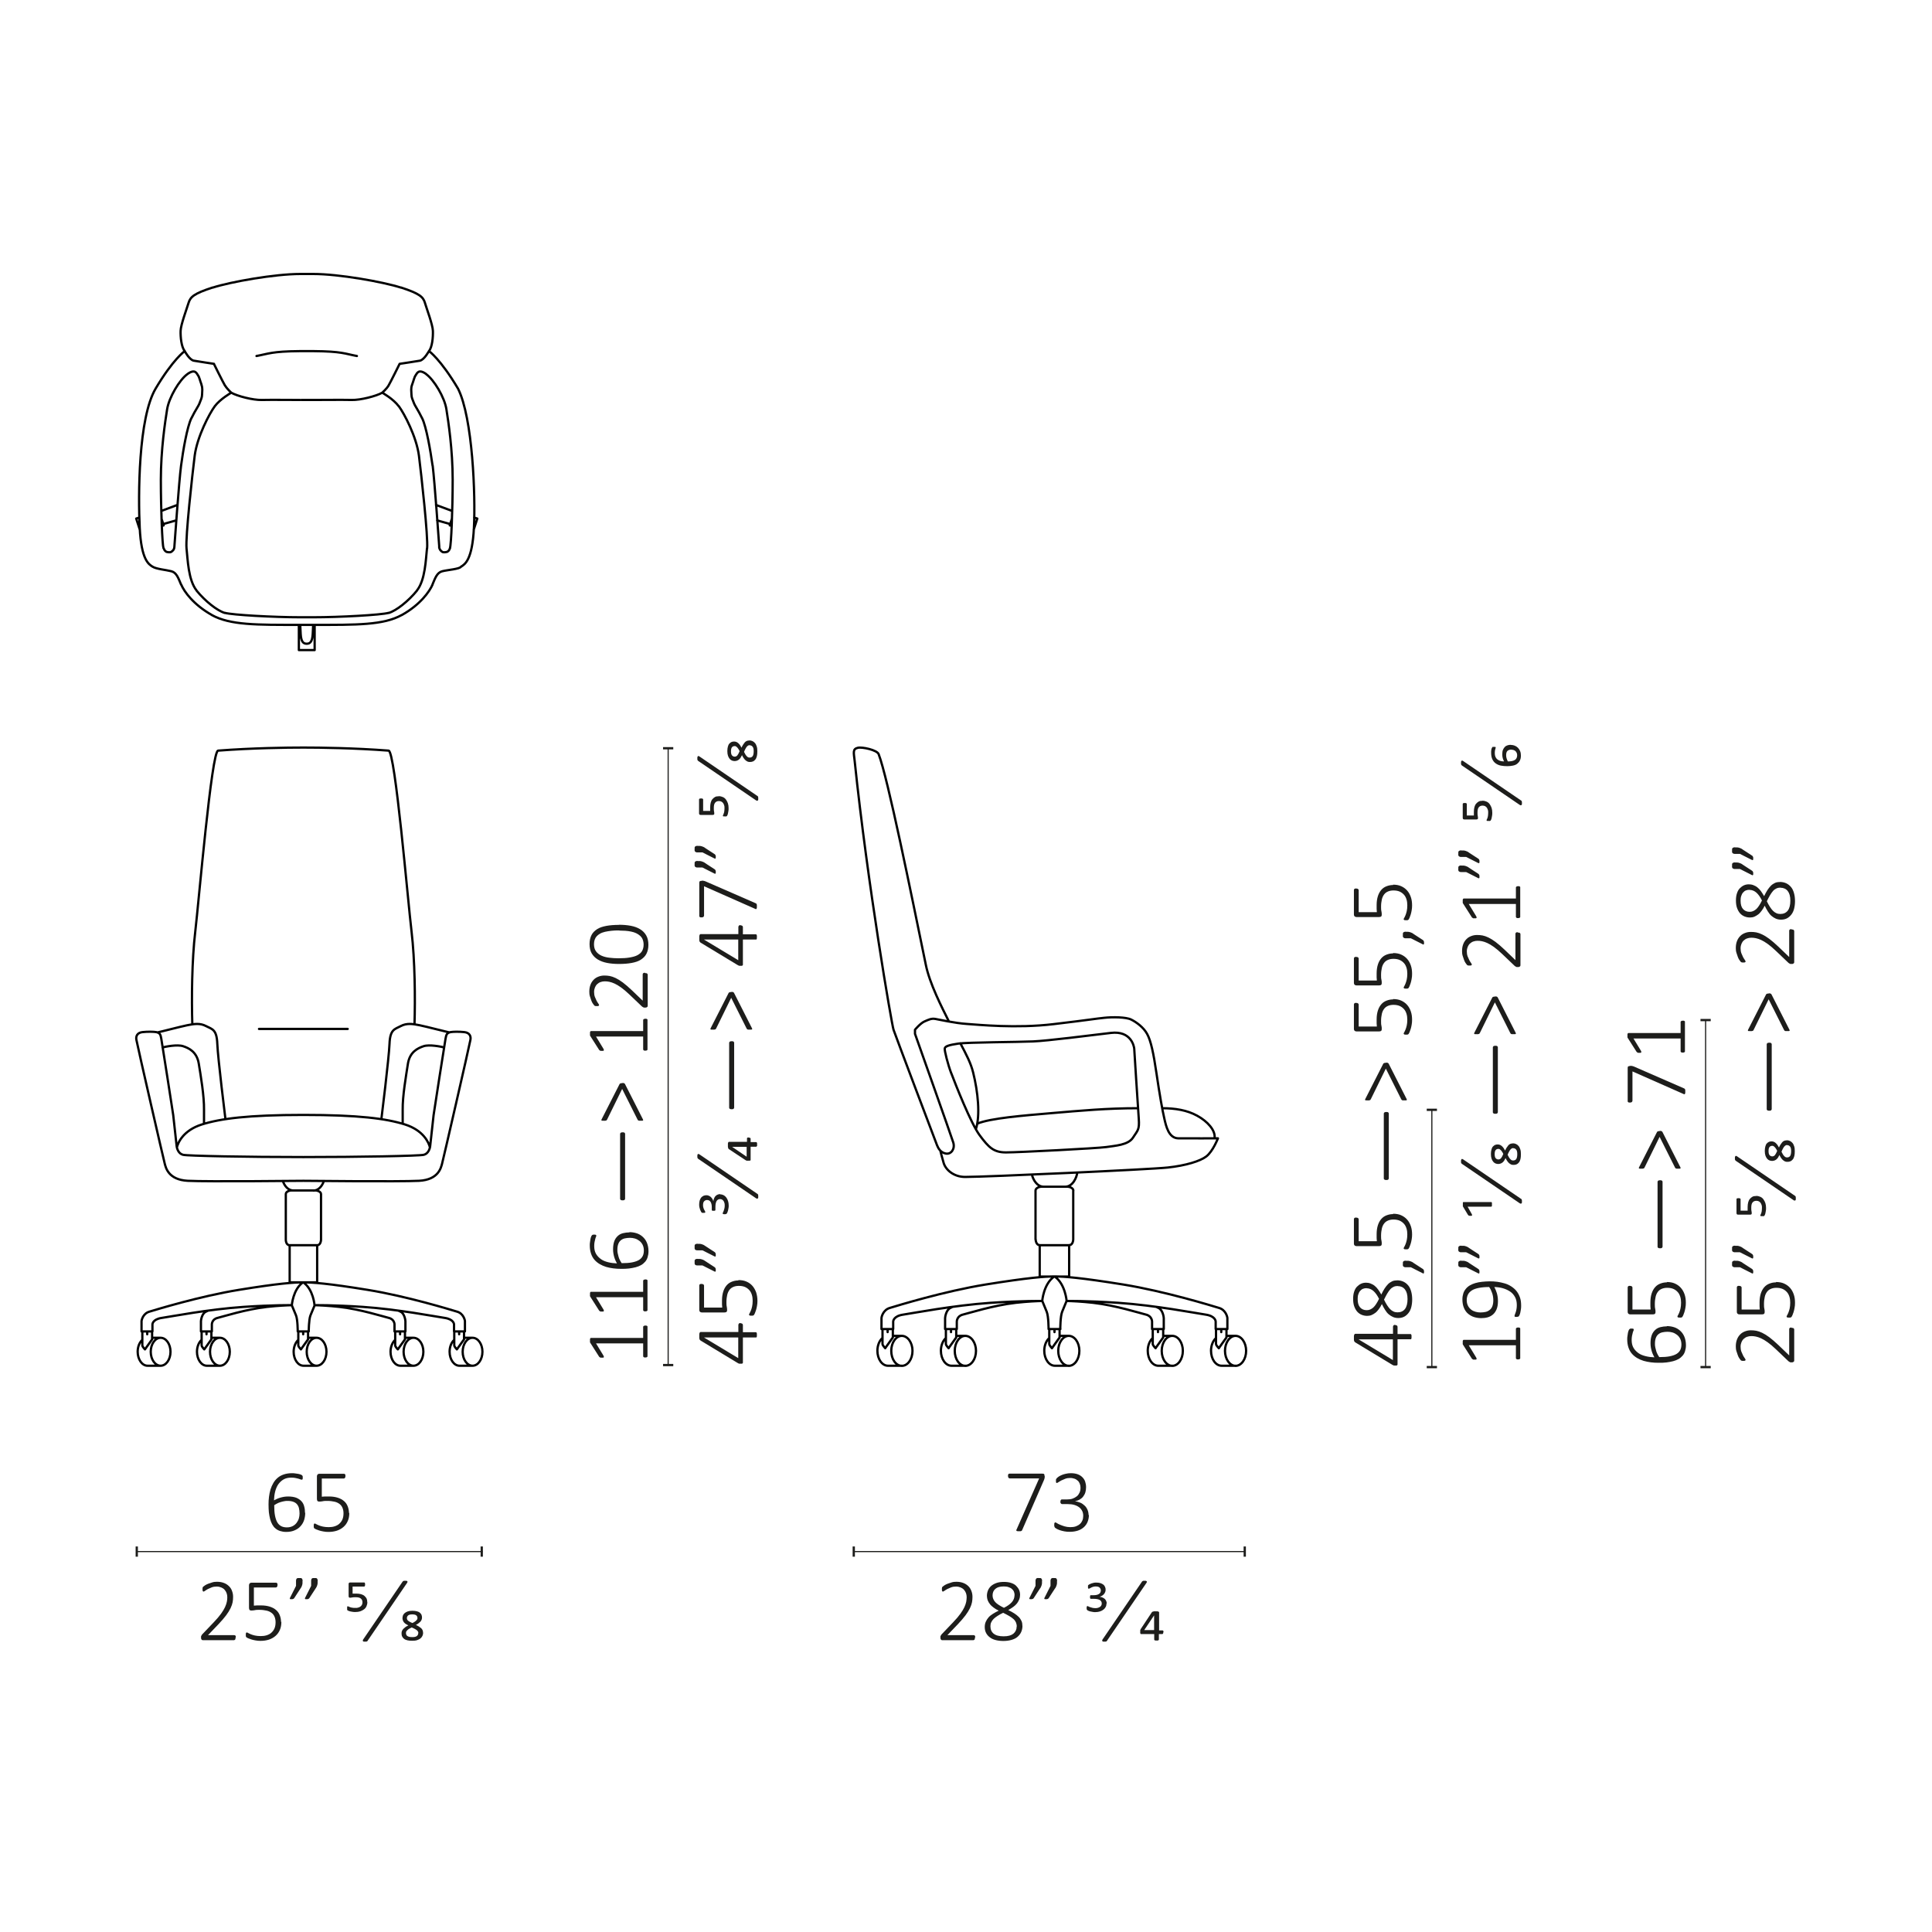 <?xml version="1.0" encoding="UTF-8"?> <svg xmlns="http://www.w3.org/2000/svg" id="Livello_1" data-name="Livello 1" viewBox="0 0 170.08 170.08"><defs><style> .cls-1 { fill: #1d1d1b; } .cls-2 { stroke: #010101; stroke-linecap: round; stroke-linejoin: round; stroke-width: .2px; } .cls-2, .cls-3, .cls-4 { fill: none; } .cls-3 { stroke-width: .2px; } .cls-3, .cls-4 { stroke: #1d1d1b; } .cls-4 { stroke-width: .1px; } </style></defs><g><path class="cls-1" d="M26.87,133.18c0,.2-.03.41-.09.61s-.16.38-.3.54c-.13.16-.31.29-.52.38-.21.1-.47.15-.77.15-.2,0-.37-.03-.53-.08-.15-.05-.29-.12-.4-.22-.12-.09-.21-.21-.29-.35s-.14-.3-.19-.48c-.05-.18-.08-.38-.11-.59-.02-.21-.03-.45-.03-.7,0-.22.01-.45.04-.67.03-.23.07-.44.13-.64s.15-.4.25-.57c.1-.18.23-.33.38-.46.15-.13.33-.23.54-.3.21-.07.45-.11.72-.11.1,0,.19,0,.29.02.1.01.19.03.27.04s.15.04.21.06c.06.02.09.04.11.06.02.01.03.03.04.04s.01.03.02.04c0,.02,0,.03.01.05,0,.02,0,.04,0,.07,0,.03,0,.05,0,.08,0,.02,0,.04-.01.06,0,.02-.02.03-.03.04-.01,0-.03.01-.05.01-.03,0-.07,0-.12-.03-.05-.02-.11-.04-.18-.06-.07-.02-.16-.04-.26-.06s-.22-.03-.36-.03c-.26,0-.49.05-.68.16-.19.11-.34.26-.47.44-.12.18-.21.4-.27.64-.06.24-.09.5-.1.76.07-.04.15-.08.24-.12s.19-.08.29-.11c.11-.03.22-.06.34-.08.12-.02.25-.03.38-.03.28,0,.52.04.71.11.19.08.34.18.46.31.12.13.2.29.24.46.05.18.07.36.07.56ZM26.37,133.23c0-.16-.02-.31-.05-.45-.03-.14-.09-.25-.17-.35-.08-.1-.19-.17-.32-.22-.13-.05-.3-.08-.5-.08-.11,0-.22,0-.33.03-.11.02-.22.05-.32.08-.1.03-.2.07-.29.12-.09.05-.17.09-.25.15,0,.36.02.67.07.92.05.25.12.45.21.6s.21.26.35.33c.14.07.3.1.49.1s.36-.04.5-.11.26-.17.35-.29c.09-.12.16-.25.2-.39s.06-.29.06-.43Z"></path><path class="cls-1" d="M30.75,133.18c0,.27-.04.51-.13.71-.09.21-.21.38-.38.53-.16.14-.35.25-.58.33-.22.07-.47.11-.74.11-.16,0-.3-.01-.45-.04s-.27-.05-.38-.09-.2-.07-.27-.1c-.07-.03-.11-.06-.13-.07-.02-.02-.03-.03-.04-.04,0-.01-.01-.03-.02-.04,0-.02,0-.04-.01-.06,0-.02,0-.05,0-.09,0-.03,0-.06,0-.09s.01-.05.02-.07c0-.02.02-.03.03-.04.01,0,.03-.01.04-.01.03,0,.07.02.12.05.06.03.13.07.23.11.1.04.22.08.36.11.14.03.31.05.51.05s.36-.02.52-.07c.16-.05.3-.12.41-.22s.21-.22.28-.38.1-.34.1-.55c0-.18-.03-.34-.09-.48-.06-.14-.14-.25-.26-.34s-.26-.16-.44-.2c-.18-.04-.39-.07-.63-.07-.16,0-.3,0-.41.03-.11.02-.21.03-.31.03-.07,0-.12-.02-.15-.05s-.05-.1-.05-.19v-1.98c0-.07.02-.13.06-.17.04-.04.09-.06.16-.06h2.15s.04,0,.06.01c.02,0,.03.02.05.04.01.02.02.04.03.07,0,.03,0,.06,0,.09,0,.06-.01.11-.04.15-.02.04-.06.06-.11.06h-1.93v1.6c.09-.01.19-.02.28-.02s.22,0,.35,0c.3,0,.56.04.78.11.22.07.4.17.55.3s.25.28.32.46c.07.18.11.37.11.58Z"></path></g><g><path class="cls-1" d="M20.73,144.17s0,.06,0,.09c0,.03-.02.05-.03.07s-.03.03-.04.04c-.02.01-.04.02-.06.02h-2.73s-.04,0-.07-.01c-.02,0-.04-.02-.05-.04s-.03-.04-.04-.07-.01-.06-.01-.1c0-.03,0-.06,0-.09,0-.03,0-.05.02-.07s.02-.04.03-.06c.01-.02.03-.04.05-.07l1.04-1.09c.26-.27.46-.51.62-.73s.27-.41.35-.58c.08-.17.13-.33.16-.47.03-.14.04-.27.04-.4s-.02-.24-.06-.36c-.04-.11-.1-.21-.18-.3s-.17-.15-.29-.2c-.12-.05-.25-.08-.4-.08-.16,0-.31.02-.44.07-.13.05-.24.1-.34.15s-.18.11-.24.15c-.06.05-.11.07-.14.07-.02,0-.03,0-.04-.01-.01,0-.02-.02-.03-.04,0-.02-.02-.04-.02-.06s0-.06,0-.09c0-.03,0-.06,0-.08,0-.02,0-.04.01-.06,0-.02.01-.03.02-.05,0-.02.03-.04.06-.06.03-.03.08-.06.15-.11.07-.04.16-.09.27-.13s.23-.08.36-.12.27-.05.41-.05c.24,0,.44.04.62.11s.32.17.44.29.21.26.26.42c.06.16.09.32.09.5,0,.16-.01.32-.04.48s-.09.33-.18.52-.22.4-.39.63c-.17.23-.4.49-.68.79l-.92.96h2.31s.04,0,.06.01c.02,0,.03.02.05.04.01.02.02.04.03.07,0,.03,0,.05,0,.09Z"></path><path class="cls-1" d="M24.77,142.77c0,.27-.04.51-.13.71-.09.21-.21.38-.38.53-.16.14-.35.25-.58.33-.22.07-.47.11-.74.11-.16,0-.3-.01-.45-.04s-.27-.05-.38-.09-.2-.07-.27-.1c-.07-.03-.11-.06-.13-.07-.02-.02-.03-.03-.04-.04,0-.01-.01-.03-.02-.04,0-.02,0-.04-.01-.06,0-.02,0-.05,0-.09,0-.03,0-.06,0-.09s.01-.05.02-.07c0-.02.02-.03.03-.04.01,0,.03-.01.04-.01.03,0,.07.02.12.05.06.03.13.07.23.11.1.04.22.08.36.11.14.03.31.05.51.05s.36-.02.52-.07c.16-.05.3-.12.41-.22s.21-.22.28-.38.1-.34.1-.55c0-.18-.03-.34-.09-.48-.06-.14-.14-.25-.26-.34s-.26-.16-.44-.2c-.18-.04-.39-.07-.63-.07-.16,0-.3,0-.41.03-.11.02-.21.03-.31.03-.07,0-.12-.02-.15-.05s-.05-.1-.05-.19v-1.98c0-.07.02-.13.06-.17.04-.04.09-.06.16-.06h2.15s.04,0,.06.01c.02,0,.03.02.05.04.01.02.02.04.03.07,0,.03,0,.06,0,.09,0,.06-.01.11-.04.15-.02.04-.06.06-.11.06h-1.93v1.6c.09-.01.19-.02.28-.02s.22,0,.35,0c.3,0,.56.04.78.11.22.07.4.17.55.3s.25.28.32.46c.07.18.11.37.11.58Z"></path><path class="cls-1" d="M26.63,139.19c0,.07,0,.13,0,.19,0,.06-.02.11-.03.16s-.04.1-.06.16c-.03.05-.06.11-.1.16l-.54.83s-.02.03-.04.04c-.01.01-.03.02-.05.03s-.04.01-.07.02c-.03,0-.06,0-.1,0-.03,0-.05,0-.07,0-.02,0-.04,0-.04-.02,0,0-.01-.02-.02-.03,0-.01,0-.03.01-.05l.54-1.07v-.43c0-.06,0-.1.02-.14.01-.04.03-.06.05-.08s.05-.03.09-.04c.04,0,.08,0,.13,0s.09,0,.13,0c.04,0,.07.02.09.04s.04.05.05.08.02.08.02.14ZM27.96,139.19c0,.07,0,.13,0,.19,0,.06-.02.11-.03.16s-.04.1-.06.16c-.03.05-.06.11-.1.16l-.54.83s-.02.03-.04.04c-.01.01-.03.02-.05.03s-.04.01-.07.02c-.03,0-.06,0-.1,0-.03,0-.05,0-.07,0s-.03,0-.04-.02c0,0-.02-.02-.02-.03s0-.03.01-.05l.54-1.07v-.43c0-.06,0-.1.02-.14.01-.04.03-.06.05-.08s.05-.03.09-.04c.04,0,.08,0,.13,0s.09,0,.13,0c.04,0,.07.02.09.04s.04.05.05.08.02.08.02.14Z"></path><path class="cls-1" d="M32.34,141.04c0,.14-.03.26-.08.37-.05.11-.12.2-.22.27s-.21.13-.33.17-.27.06-.42.06c-.1,0-.2,0-.28-.02-.08-.01-.15-.03-.21-.04-.06-.02-.1-.03-.14-.05-.03-.02-.06-.03-.07-.04,0-.01-.02-.03-.03-.05,0-.02,0-.06,0-.12,0-.03,0-.05,0-.07,0-.02,0-.04,0-.06,0-.02.01-.03.02-.04s.02-.01.04-.01c.02,0,.05,0,.07.02.03.02.07.03.12.05.05.02.11.04.19.05.08.02.18.02.3.02.09,0,.17,0,.24-.03.07-.02.14-.05.19-.09.05-.04.1-.09.13-.15s.05-.13.05-.22c0-.15-.05-.26-.15-.34s-.25-.11-.46-.11c-.13,0-.23,0-.3.02s-.13.02-.19.02c-.04,0-.07,0-.09-.03s-.03-.06-.03-.11v-1.07s.01-.08.04-.1c.03-.02.06-.03.1-.03h1.23s.05.01.06.04.02.07.02.13,0,.11-.02.14c-.01.03-.04.05-.06.05h-1.02v.62c.05,0,.11,0,.17,0,.06,0,.11,0,.16,0,.16,0,.29.02.41.05.12.04.22.08.3.15s.14.14.19.23c.04.09.06.19.06.31Z"></path><path class="cls-1" d="M32.36,144.45s-.02.03-.04.04c-.01,0-.03.02-.05.02-.02,0-.04.01-.07.01s-.06,0-.1,0c-.04,0-.08,0-.1-.01-.03,0-.04-.02-.05-.04,0-.02-.01-.04-.01-.06,0-.02.01-.05.03-.08l3.47-5.09s.02-.03.04-.04c.01-.01.03-.02.05-.03.02,0,.04-.01.07-.01s.06,0,.1,0c.04,0,.08,0,.1.01.03,0,.04.02.06.04s.02.04.01.06-.01.05-.03.07l-3.47,5.09Z"></path><path class="cls-1" d="M37.25,143.73c0,.1-.02.19-.06.28-.04.09-.1.16-.18.23-.08.06-.18.11-.3.15-.12.04-.27.05-.43.05s-.3-.01-.42-.04c-.12-.03-.22-.07-.29-.13-.08-.06-.13-.12-.17-.21-.04-.08-.05-.17-.05-.28,0-.08.01-.15.04-.21.03-.07.07-.12.12-.18.05-.05.12-.11.19-.16s.16-.1.25-.14c-.08-.04-.16-.08-.22-.12-.06-.04-.12-.09-.16-.14-.04-.05-.08-.11-.1-.17s-.04-.13-.04-.2c0-.08.02-.16.04-.24.03-.08.08-.15.15-.21.07-.06.16-.11.27-.15s.25-.06.42-.06c.16,0,.29.02.4.05.11.03.2.07.26.13s.12.12.14.19c.03.07.04.15.04.23,0,.14-.05.26-.15.37-.1.1-.23.2-.39.28.19.08.34.18.46.28.12.11.17.24.17.39ZM36.83,143.77c0-.06-.01-.11-.04-.15s-.06-.08-.11-.12c-.05-.04-.11-.07-.18-.11-.07-.04-.16-.08-.26-.12-.07.03-.13.07-.19.1s-.11.07-.16.11c-.04.04-.08.08-.11.12-.03.04-.04.09-.04.15,0,.05,0,.09.02.14.01.04.04.08.08.12.04.03.1.06.17.08.07.02.17.03.29.03.19,0,.32-.03.4-.1.08-.06.12-.15.12-.26ZM36.75,142.45c0-.1-.03-.18-.1-.24s-.19-.09-.36-.09-.29.03-.36.09-.11.14-.11.24c0,.09.04.17.11.23s.2.13.37.2c.06-.03.12-.05.17-.09s.1-.06.14-.1c.04-.04.07-.07.1-.11.03-.04.04-.08.04-.13Z"></path></g><line class="cls-4" x1="12.11" y1="136.59" x2="42.48" y2="136.59"></line><line class="cls-3" x1="12.04" y1="136.14" x2="12.04" y2="137.04"></line><line class="cls-3" x1="42.41" y1="136.14" x2="42.41" y2="137.04"></line><g><path class="cls-1" d="M91.97,129.94s0,.06,0,.09,0,.05-.01.08-.01.05-.02.08-.02.06-.03.09l-1.91,4.38s-.03.06-.04.08-.04.03-.06.04-.05.02-.09.02c-.03,0-.08,0-.12,0-.06,0-.11,0-.14-.01-.03,0-.06-.02-.07-.04-.01-.02-.02-.03-.01-.05s.01-.05.03-.07l1.98-4.48h-2.59s-.08-.02-.11-.06c-.03-.04-.04-.09-.04-.15,0-.03,0-.06,0-.09,0-.03.02-.05.03-.07.01-.02.03-.03.04-.04.02,0,.04-.01.06-.01h2.91s.06,0,.09.01.04.02.05.04.02.04.03.07,0,.06,0,.09Z"></path><path class="cls-1" d="M95.86,133.36c0,.22-.04.42-.11.6s-.18.34-.32.47-.32.24-.53.31-.45.11-.73.11c-.17,0-.32-.01-.47-.04s-.28-.06-.39-.1-.21-.08-.28-.12-.12-.07-.14-.09-.03-.03-.04-.05-.02-.03-.02-.05-.01-.04-.02-.07,0-.07,0-.11c0-.08,0-.13.03-.16s.04-.04.07-.04c.02,0,.07.02.14.07s.16.09.28.14.25.1.39.14.32.07.5.07.35-.02.49-.07.26-.12.36-.21.17-.2.22-.32.07-.26.07-.4c0-.16-.03-.3-.09-.42s-.15-.24-.27-.33-.26-.16-.43-.21-.36-.07-.57-.07h-.5s-.03,0-.05-.01-.03-.02-.05-.04-.03-.04-.04-.06-.01-.06-.01-.1c0-.03,0-.06.01-.09s.02-.05.03-.06.03-.03.04-.04.04-.01.06-.01h.44c.18,0,.35-.02.49-.07s.27-.12.38-.21.18-.2.24-.33.08-.27.08-.43c0-.12-.02-.23-.06-.33s-.09-.2-.17-.27-.17-.14-.28-.18-.25-.07-.4-.07c-.16,0-.3.02-.43.07s-.25.1-.35.15-.18.11-.25.15-.11.07-.13.07c-.02,0-.03,0-.04,0s-.02-.02-.03-.03-.02-.04-.02-.06,0-.06,0-.11c0-.03,0-.05,0-.08s0-.04.02-.06.02-.04.03-.05.03-.04.05-.06.07-.06.14-.11.16-.09.27-.14.23-.08.36-.11.28-.05.43-.05c.23,0,.43.03.6.09s.31.15.42.26.2.24.25.39.08.31.08.49c0,.16-.02.31-.06.45s-.11.26-.19.37-.19.2-.31.27-.26.12-.42.15h0c.17.02.33.07.48.13s.27.16.38.26.19.23.25.37.09.29.09.46Z"></path></g><g><path class="cls-1" d="M85.82,144.17s0,.06,0,.09c0,.03-.02.05-.03.07s-.03.03-.04.04c-.02.01-.04.02-.06.02h-2.73s-.05,0-.07-.01c-.02,0-.04-.02-.05-.04s-.03-.04-.04-.07-.01-.06-.01-.1c0-.03,0-.06,0-.09,0-.03,0-.05.02-.07s.02-.04.03-.06c.01-.02.03-.04.05-.07l1.04-1.09c.26-.27.46-.51.62-.73s.27-.41.35-.58c.08-.17.13-.33.16-.47.02-.14.04-.27.04-.4s-.02-.24-.06-.36c-.04-.11-.1-.21-.18-.3s-.18-.15-.29-.2c-.12-.05-.25-.08-.4-.08-.16,0-.31.02-.44.07-.13.05-.24.1-.34.15s-.18.11-.24.15c-.07.05-.11.07-.14.07-.02,0-.03,0-.04-.01-.01,0-.02-.02-.03-.04,0-.02-.02-.04-.02-.06s0-.06,0-.09c0-.03,0-.06,0-.08,0-.02,0-.04.01-.06,0-.02.01-.03.02-.05,0-.02.03-.04.06-.06.03-.03.08-.06.15-.11.07-.04.16-.09.27-.13s.23-.08.36-.12.27-.05.41-.05c.24,0,.44.04.62.11s.32.17.44.29.2.26.26.42c.06.16.09.32.09.5,0,.16-.01.32-.04.48s-.09.33-.18.52-.22.4-.39.63c-.17.23-.4.49-.68.79l-.92.96h2.31s.04,0,.06.01c.02,0,.03.02.05.04.01.02.02.04.03.07,0,.03,0,.05,0,.09Z"></path><path class="cls-1" d="M90.01,143.12c0,.21-.04.4-.12.57s-.19.3-.33.42-.32.2-.53.26c-.21.06-.45.09-.71.09-.25,0-.47-.03-.67-.08-.2-.05-.37-.13-.51-.24-.14-.1-.25-.23-.33-.38-.08-.15-.12-.33-.12-.53,0-.17.03-.32.09-.46.06-.14.14-.26.24-.38s.23-.22.39-.32.32-.19.51-.28c-.17-.08-.32-.17-.45-.27s-.24-.19-.32-.3c-.09-.11-.15-.22-.2-.34-.04-.12-.07-.25-.07-.39,0-.16.03-.32.09-.47.06-.15.15-.28.27-.39.12-.11.28-.2.47-.27.19-.07.41-.1.67-.1.24,0,.45.03.63.09.18.06.33.14.44.25s.2.23.26.36.09.28.09.43c0,.14-.02.27-.07.4s-.12.25-.2.36c-.09.11-.2.22-.33.31s-.28.19-.44.28c.2.1.38.19.53.29.15.1.28.2.39.31s.18.23.24.35.08.26.08.41ZM89.51,143.19c0-.13-.03-.25-.07-.36-.05-.11-.12-.21-.22-.3-.1-.09-.23-.18-.38-.27-.15-.09-.33-.18-.53-.28-.19.09-.35.18-.49.27s-.26.18-.35.27c-.09.09-.16.19-.21.3-.05.1-.07.22-.07.35,0,.28.1.5.29.65.2.16.49.23.88.23s.66-.08.85-.23c.19-.16.29-.37.29-.63ZM89.32,140.45c0-.12-.02-.23-.06-.33s-.11-.18-.19-.25c-.08-.07-.19-.12-.31-.16s-.26-.05-.41-.05c-.32,0-.56.07-.72.21-.17.14-.25.34-.25.58,0,.11.02.22.06.31.04.1.1.19.18.28s.19.17.31.25c.13.08.28.17.45.25.3-.15.53-.31.69-.49.16-.18.24-.39.24-.61Z"></path><path class="cls-1" d="M91.73,139.19c0,.07,0,.13,0,.19s-.02.11-.03.16-.04.1-.06.16-.06.11-.1.16l-.54.83s-.02.03-.04.04-.03.02-.05.03-.04.01-.07.02-.06,0-.1,0c-.03,0-.05,0-.07,0s-.04,0-.04-.02-.01-.02-.02-.03,0-.03.01-.05l.54-1.07v-.43c0-.06,0-.1.02-.14s.03-.06.05-.08.05-.03.09-.04.08,0,.13,0,.09,0,.13,0,.07.02.09.04.04.05.05.08.02.08.02.14ZM93.05,139.19c0,.07,0,.13,0,.19s-.02.11-.03.16-.04.1-.06.16-.06.11-.1.16l-.54.83s-.02.03-.04.04-.03.02-.05.03-.04.01-.07.02-.06,0-.1,0c-.03,0-.05,0-.07,0s-.03,0-.04-.02-.02-.02-.02-.03,0-.03.01-.05l.54-1.07v-.43c0-.06,0-.1.02-.14s.03-.06.05-.08.05-.03.09-.04.08,0,.13,0,.09,0,.13,0,.07.02.09.04.04.05.05.08.02.08.02.14Z"></path><path class="cls-1" d="M97.41,141.15c0,.11-.02.21-.07.31s-.11.17-.2.24-.19.12-.31.16-.26.06-.41.06c-.08,0-.16,0-.23-.02s-.15-.03-.21-.04-.12-.04-.17-.06-.08-.04-.1-.06-.03-.04-.04-.06-.01-.07-.01-.13c0-.06,0-.1.02-.13s.03-.03.05-.03.05,0,.09.03.08.04.14.06.12.04.2.06.17.03.28.03c.1,0,.18-.01.25-.04s.12-.05.17-.09.08-.08.1-.13.03-.09.03-.14c0-.07-.01-.13-.04-.18s-.07-.1-.12-.13-.12-.06-.21-.08-.19-.03-.31-.03h-.26s-.03,0-.04,0-.02-.02-.03-.03-.01-.03-.02-.05,0-.05,0-.08,0-.06,0-.08.01-.04.02-.05.02-.02.03-.03.02,0,.04,0h.25c.19,0,.34-.04.45-.11s.16-.18.16-.31c0-.1-.04-.18-.11-.25s-.19-.1-.35-.1c-.08,0-.15.01-.21.03s-.13.04-.18.07-.1.05-.13.07-.06.03-.07.03c-.01,0-.02,0-.03,0s-.02-.01-.03-.03-.01-.03-.02-.05,0-.05,0-.08c0-.02,0-.04,0-.06s0-.03,0-.05,0-.03.02-.04.02-.02.03-.03.04-.03.08-.05.1-.05.16-.07.14-.04.21-.06.16-.02.25-.02c.14,0,.25.02.35.05s.18.08.25.13.11.12.15.2.05.16.05.25c0,.08-.01.15-.04.21s-.06.13-.11.18-.1.1-.17.14-.14.07-.21.09c.1.01.19.03.27.07s.15.08.2.13.09.12.12.19.04.15.04.23Z"></path><path class="cls-1" d="M97.45,144.45s-.02.03-.04.04-.03.02-.05.02-.04.01-.07.01-.06,0-.1,0c-.04,0-.08,0-.1-.01s-.04-.02-.05-.04-.01-.04-.01-.06.01-.05.03-.08l3.47-5.09s.02-.03.04-.04.03-.02.05-.03.04-.01.07-.01.06,0,.1,0c.04,0,.08,0,.1.01s.04.02.06.04.02.04.01.06-.01.05-.03.07l-3.47,5.09Z"></path><path class="cls-1" d="M102.41,143.67c0,.05,0,.1-.02.13s-.04.05-.06.05h-.31v.48s0,.02-.01.04-.02.02-.04.03-.04.01-.06.02-.06,0-.1,0c-.04,0-.07,0-.09,0s-.05,0-.06-.02-.03-.01-.04-.03-.01-.02-.01-.04v-.48h-1.14s-.03,0-.04,0-.02-.01-.03-.03-.01-.03-.02-.06,0-.06,0-.1c0-.03,0-.06,0-.09s0-.04,0-.06,0-.04.02-.05.02-.04.03-.06l.98-1.48s.02-.02.04-.03.04-.02.06-.02.05-.01.09-.02.07,0,.12,0c.05,0,.1,0,.14,0s.07,0,.1.02.04.01.06.03.02.02.02.04v1.59h.31s.05.01.06.04.02.07.02.12ZM101.59,142.22h0l-.86,1.28h.87v-1.28Z"></path></g><line class="cls-4" x1="75.16" y1="136.59" x2="109.58" y2="136.59"></line><line class="cls-3" x1="75.16" y1="136.14" x2="75.16" y2="137.04"></line><line class="cls-3" x1="109.58" y1="136.14" x2="109.58" y2="137.04"></line><g><path class="cls-1" d="M56.82,116.69s.07,0,.09.01.04.02.06.03.03.03.03.04,0,.03,0,.05v2.56s0,.03,0,.04-.02.03-.03.04-.04.02-.06.03-.06.01-.09.01c-.03,0-.06,0-.09,0s-.05-.02-.06-.03-.03-.03-.04-.04-.01-.03-.01-.05v-1.12h-4.15l.65,1.07s.04.08.04.1,0,.05-.01.06-.03.03-.06.03-.07,0-.11,0c-.03,0-.06,0-.09,0s-.05,0-.06-.02-.03-.02-.05-.03-.03-.03-.04-.04l-.77-1.21s-.01-.02-.02-.03,0-.03-.01-.05,0-.04,0-.06,0-.05,0-.07c0-.04,0-.08,0-.11s.01-.06.02-.07.02-.03.03-.04.03-.01.04-.01h4.59v-.96s0-.04.01-.05.02-.03.04-.04.04-.02.06-.03.05,0,.09,0Z"></path><path class="cls-1" d="M56.82,112.63s.07,0,.09.01.04.02.06.03.03.03.03.04,0,.03,0,.05v2.56s0,.03,0,.04-.02.03-.03.04-.04.02-.06.03-.06.01-.09.01c-.03,0-.06,0-.09,0s-.05-.02-.06-.03-.03-.03-.04-.04-.01-.03-.01-.05v-1.12h-4.15l.65,1.07s.04.08.04.1,0,.05-.01.06-.03.03-.06.03-.07,0-.11,0c-.03,0-.06,0-.09,0s-.05,0-.06-.02-.03-.02-.05-.03-.03-.03-.04-.04l-.77-1.21s-.01-.02-.02-.03,0-.03-.01-.05,0-.04,0-.06,0-.05,0-.07c0-.04,0-.08,0-.11s.01-.06.02-.07.02-.03.03-.04.03-.01.04-.01h4.59v-.96s0-.04.01-.05.02-.03.04-.04.04-.02.06-.03.05,0,.09,0Z"></path><path class="cls-1" d="M55.41,108.47c.2,0,.41.03.61.09s.38.16.54.3.29.31.38.52.15.47.15.77c0,.2-.03.37-.08.53s-.12.29-.22.4-.21.21-.35.29-.3.14-.48.19-.38.08-.59.11-.45.03-.7.03c-.22,0-.45-.01-.67-.04s-.44-.07-.64-.13-.4-.15-.57-.25-.33-.23-.46-.38-.23-.33-.3-.54-.11-.45-.11-.72c0-.1,0-.19.02-.29s.03-.19.04-.27.04-.15.06-.21.04-.09.06-.11.03-.03.04-.04.03-.01.04-.02.03,0,.05-.01.04,0,.07,0c.03,0,.05,0,.08,0s.04,0,.06.01.03.02.04.03.01.03.01.05c0,.03,0,.07-.03.12s-.04.11-.06.18-.04.16-.06.26-.03.22-.03.36c0,.26.05.49.16.68s.26.34.44.47.4.21.64.27.5.09.76.1c-.04-.07-.08-.15-.12-.24s-.08-.19-.11-.29-.06-.22-.08-.34-.03-.25-.03-.38c0-.28.04-.52.11-.71s.18-.34.31-.46.29-.2.46-.24.36-.07.56-.07ZM55.45,108.97c-.16,0-.31.02-.45.05s-.25.09-.35.17-.17.19-.22.32-.08.3-.08.5c0,.11,0,.22.03.33s.05.22.08.32.07.2.12.29.09.17.15.25c.36,0,.67-.02.92-.07s.45-.12.6-.21.26-.21.33-.35.1-.3.1-.49-.04-.36-.11-.5-.17-.26-.29-.35-.25-.16-.39-.2-.29-.06-.43-.06Z"></path><path class="cls-1" d="M54.81,99.68c.08,0,.14.01.17.04s.05.06.05.09v5.73s-.02.06-.05.09-.09.04-.17.04c-.08,0-.13-.01-.17-.04s-.05-.06-.05-.09v-5.73s.02-.07.05-.09.09-.04.17-.04Z"></path><path class="cls-1" d="M54.78,95.34s.06,0,.09,0,.05.01.07.02.04.02.05.03.02.02.03.04l1.58,3.11s.02.04.02.06,0,.03-.02.04-.03.02-.06.02-.07,0-.12,0c-.05,0-.1,0-.13,0s-.06,0-.09-.02-.04-.02-.05-.04-.03-.04-.04-.07l-1.34-2.67-1.31,2.67s-.03.05-.04.07-.03.03-.05.04-.05.01-.09.02-.08,0-.14,0c-.05,0-.09,0-.12,0s-.05-.01-.06-.02-.02-.02-.02-.04.01-.04.02-.06l1.59-3.12s.04-.04.08-.05.09-.02.16-.02Z"></path><path class="cls-1" d="M56.82,89.68s.07,0,.09.01.04.02.06.03.03.03.03.04,0,.03,0,.05v2.56s0,.03,0,.04-.02.03-.03.04-.04.02-.06.03-.06.01-.09.01c-.03,0-.06,0-.09,0s-.05-.02-.06-.03-.03-.03-.04-.04-.01-.03-.01-.05v-1.12h-4.15l.65,1.07s.04.08.04.1,0,.05-.01.06-.03.03-.06.03-.07,0-.11,0c-.03,0-.06,0-.09,0s-.05,0-.06-.02-.03-.02-.05-.03-.03-.03-.04-.04l-.77-1.21s-.01-.02-.02-.03,0-.03-.01-.05,0-.04,0-.06,0-.05,0-.07c0-.04,0-.08,0-.11s.01-.06.02-.07.02-.03.03-.04.03-.01.04-.01h4.59v-.96s0-.04.01-.05.02-.03.04-.04.04-.02.06-.03.05,0,.09,0Z"></path><path class="cls-1" d="M56.8,85.67s.06,0,.09,0,.05.02.07.03.03.03.04.04.02.04.02.06v2.73s0,.05-.01.07-.02.04-.04.05-.04.03-.07.04-.06.01-.1.01c-.03,0-.06,0-.09,0s-.05,0-.07-.02-.04-.02-.06-.03-.04-.03-.07-.05l-1.09-1.04c-.27-.26-.51-.46-.73-.62s-.41-.27-.58-.35-.33-.13-.47-.16-.27-.04-.4-.04-.24.02-.36.06-.21.1-.3.18-.15.17-.2.29-.08.25-.08.4c0,.16.02.31.07.44s.1.24.15.34.11.18.15.24.07.11.07.14c0,.02,0,.03-.01.04s-.02.02-.04.03-.04.02-.06.02-.06,0-.09,0c-.03,0-.06,0-.08,0s-.04,0-.06-.01-.03-.01-.05-.02-.04-.03-.06-.06-.06-.08-.11-.15-.09-.16-.13-.27-.08-.23-.12-.36-.05-.27-.05-.41c0-.24.04-.44.11-.62s.17-.32.29-.44.26-.2.42-.26.32-.09.5-.09c.16,0,.32.01.48.04s.33.09.52.18.4.22.63.39.49.4.79.68l.96.92v-2.31s0-.04.01-.06.02-.03.04-.05.04-.02.07-.03.05,0,.09,0Z"></path><path class="cls-1" d="M54.48,81.41c.38,0,.73.03,1.05.09s.59.16.82.3.41.32.54.55.19.5.19.83c0,.3-.06.56-.17.78s-.28.38-.49.52-.49.23-.81.29-.69.09-1.12.09c-.38,0-.73-.03-1.04-.09s-.59-.16-.82-.3-.41-.32-.54-.54-.19-.5-.19-.83c0-.3.06-.56.17-.78s.28-.38.49-.52.49-.23.81-.29.69-.09,1.12-.09ZM54.52,81.91c-.26,0-.49,0-.7.03s-.4.05-.56.09-.31.09-.43.16-.22.14-.3.23-.14.19-.18.31-.06.24-.06.39c0,.26.06.47.18.63s.28.29.48.38.43.15.69.18.52.05.8.05c.39,0,.72-.02,1-.07s.51-.11.69-.21.32-.22.4-.37.13-.33.13-.55c0-.17-.03-.32-.08-.45s-.13-.24-.23-.33-.22-.17-.35-.23-.28-.11-.44-.14-.33-.06-.5-.07-.36-.02-.54-.02Z"></path></g><g><path class="cls-1" d="M65.19,116.49c.06,0,.11.01.15.04.04.03.06.06.06.11v.64h1.14s.03,0,.04.01.02.02.03.04c0,.02.01.04.02.07,0,.03,0,.07,0,.12s0,.08,0,.11c0,.03-.01.05-.02.07,0,.02-.02.03-.03.04-.01,0-.03,0-.04,0h-1.14v2.17s0,.04,0,.06c0,.02-.02.04-.03.05-.02.01-.04.03-.06.03-.03,0-.06,0-.1,0-.03,0-.06,0-.09,0-.03,0-.05,0-.07-.01-.02,0-.05-.02-.07-.03s-.05-.03-.07-.04l-3.24-1.96s-.03-.03-.05-.05-.03-.04-.04-.07c0-.03-.02-.07-.02-.11,0-.04,0-.09,0-.14,0-.06,0-.11,0-.16s.01-.09.02-.12.02-.05.04-.07c.02-.02.03-.03.05-.03h3.33v-.64s.02-.08.05-.11c.03-.03.08-.04.15-.04ZM61.97,117.74h0s3.02,1.82,3.02,1.82v-1.82h-3.02Z"></path><path class="cls-1" d="M65,112.69c.27,0,.51.04.71.13.21.09.38.21.53.38.14.16.25.36.33.58.07.23.11.47.11.74,0,.16-.01.3-.04.45s-.05.27-.09.38-.07.2-.1.27c-.03.07-.06.11-.07.13-.02.02-.03.03-.04.04-.01,0-.03.01-.04.02-.02,0-.04,0-.06.01-.02,0-.05,0-.09,0-.03,0-.06,0-.09,0s-.05,0-.07-.02c-.02,0-.03-.02-.04-.03,0-.01-.01-.03-.01-.04,0-.03.02-.07.05-.12.03-.06.07-.13.11-.23.04-.1.08-.21.11-.36.03-.14.05-.31.05-.51,0-.18-.02-.36-.07-.52-.05-.16-.12-.3-.22-.41s-.22-.21-.38-.28-.34-.1-.55-.1c-.18,0-.34.03-.48.09-.14.06-.25.14-.34.26s-.16.27-.2.44c-.04.18-.07.39-.07.63,0,.16,0,.3.03.41.02.11.03.21.03.31,0,.07-.02.12-.05.15s-.1.05-.19.05h-1.98c-.07,0-.13-.02-.17-.06-.04-.04-.06-.09-.06-.16v-2.15s0-.04.01-.06c0-.02.02-.03.04-.05.02-.01.04-.02.07-.03.03,0,.06,0,.09,0,.06,0,.11.01.15.04.04.03.06.06.06.11v1.93h1.6c-.01-.09-.02-.19-.02-.28s0-.21,0-.35c0-.3.04-.55.11-.78.07-.22.17-.4.3-.55s.28-.25.46-.32c.18-.07.37-.11.58-.11Z"></path><path class="cls-1" d="M61.42,109.5c.07,0,.13,0,.19,0,.06,0,.11.02.16.03s.1.04.16.06c.05.03.11.06.16.1l.83.54s.03.02.04.04c.01.01.02.03.03.05s.01.04.02.07c0,.03,0,.06,0,.1,0,.03,0,.05,0,.07s0,.04-.02.04c0,.01-.02.02-.03.02s-.03,0-.05-.01l-1.07-.54h-.43c-.06,0-.1,0-.14-.02-.04,0-.06-.03-.08-.05s-.03-.05-.04-.09c0-.04,0-.08,0-.13,0-.05,0-.09,0-.13,0-.04.02-.07.04-.09s.05-.04.08-.05.08-.02.14-.02ZM61.42,110.83c.07,0,.13,0,.19,0,.06,0,.11.02.16.03s.1.04.16.06c.05.03.11.06.16.1l.83.54s.03.02.04.04c.01.01.02.03.03.05s.01.04.02.07c0,.03,0,.06,0,.1,0,.03,0,.05,0,.07,0,.02,0,.04-.02.04,0,0-.02.01-.03.02-.01,0-.03,0-.05-.01l-1.07-.54h-.43c-.06,0-.1,0-.14-.02-.04,0-.06-.03-.08-.05s-.03-.05-.04-.09c0-.04,0-.08,0-.13,0-.05,0-.09,0-.13,0-.04.02-.07.04-.09s.05-.04.08-.05.08-.02.14-.02Z"></path><path class="cls-1" d="M63.38,105.14c.11,0,.21.02.31.07s.17.11.24.2.12.19.16.31c.04.12.06.26.06.41,0,.08,0,.16-.02.23-.01.08-.03.15-.04.21-.02.06-.04.12-.06.17s-.04.08-.06.1c-.02.02-.04.03-.06.04s-.07.01-.13.01c-.06,0-.1,0-.13-.02s-.03-.03-.03-.05,0-.05.03-.09c.02-.04.04-.08.06-.14.02-.06.04-.12.06-.2s.03-.17.03-.28c0-.1-.01-.18-.04-.25-.02-.07-.05-.12-.09-.17s-.08-.07-.13-.1c-.05-.02-.09-.03-.14-.03-.07,0-.13.01-.18.04-.05.03-.1.07-.13.12s-.06.12-.08.21-.03.19-.03.31v.26s0,.03,0,.04-.02.02-.03.03-.03.01-.05.02c-.02,0-.05,0-.08,0s-.06,0-.08,0c-.02,0-.04-.01-.05-.02s-.02-.02-.03-.03c0,0,0-.02,0-.04v-.25c0-.19-.04-.34-.11-.45s-.18-.16-.31-.16c-.1,0-.18.04-.25.11s-.1.19-.1.35c0,.08.01.15.03.21.02.07.04.13.07.18.03.05.05.1.07.13s.03.06.03.07c0,.01,0,.02,0,.03,0,.01-.01.02-.03.03s-.03.01-.05.02-.05,0-.08,0c-.02,0-.04,0-.06,0-.02,0-.03,0-.05,0s-.03,0-.04-.02c0,0-.02-.02-.03-.03s-.03-.04-.05-.08-.05-.1-.07-.16c-.02-.06-.04-.13-.06-.21-.02-.08-.02-.16-.02-.25,0-.13.02-.25.05-.35.03-.1.08-.18.13-.25.06-.06.12-.11.2-.15.08-.03.16-.05.25-.05.08,0,.15.01.21.04.07.03.13.06.18.11s.1.1.14.17c.04.07.07.14.09.21.01-.1.03-.19.07-.27.03-.08.08-.15.13-.2.05-.05.12-.09.19-.12.07-.03.15-.04.23-.04Z"></path><path class="cls-1" d="M66.68,105.1s.03.02.04.04c0,.01.02.03.02.05,0,.02.01.04.01.07s0,.06,0,.1c0,.04,0,.08-.01.1,0,.03-.02.04-.04.05-.02.01-.04.01-.06.01-.02,0-.05-.01-.08-.03l-5.09-3.47s-.03-.02-.04-.04c-.01-.01-.02-.03-.03-.05,0-.02-.01-.04-.01-.07s0-.06,0-.1c0-.04,0-.07.01-.1,0-.03.02-.04.04-.06s.04-.02.06-.01.05.02.07.03l5.09,3.47Z"></path><path class="cls-1" d="M65.9,100.15c.05,0,.1,0,.13.02.03.02.05.04.05.06v.31h.48s.02,0,.04.01.02.02.03.04c0,.02.01.04.02.06,0,.03,0,.06,0,.1s0,.07,0,.09c0,.03,0,.05-.02.06s-.01.03-.03.04-.02.01-.04.01h-.48v1.14s0,.03,0,.04c0,.01-.01.02-.03.03s-.03.01-.06.02c-.03,0-.06,0-.1,0-.03,0-.06,0-.09,0-.02,0-.04,0-.06,0s-.04,0-.05-.02-.04-.02-.06-.03l-1.48-.98s-.02-.02-.03-.04-.02-.04-.02-.06-.01-.05-.02-.09c0-.03,0-.07,0-.12,0-.05,0-.1,0-.14s0-.07.02-.1c0-.03.01-.04.03-.06s.02-.02.04-.02h1.59v-.31s.01-.05.04-.06.07-.02.12-.02ZM64.45,100.96h0s1.28.87,1.28.87v-.87h-1.28Z"></path><path class="cls-1" d="M64.41,91.66c.08,0,.14.01.17.04s.05.06.05.09v5.73s-.02.06-.05.09-.09.04-.17.04c-.08,0-.13-.01-.17-.04s-.05-.06-.05-.09v-5.73s.02-.07.05-.09.09-.04.17-.04Z"></path><path class="cls-1" d="M64.38,87.32s.06,0,.09,0,.05.01.07.02.04.02.05.03.02.02.03.04l1.58,3.11s.02.04.02.06,0,.03-.02.04-.03.02-.06.02-.07,0-.12,0c-.05,0-.1,0-.13,0s-.06,0-.09-.02-.04-.02-.05-.04-.03-.04-.04-.07l-1.34-2.67-1.31,2.67s-.03.05-.04.07-.03.03-.05.04-.05.01-.09.02-.08,0-.14,0c-.05,0-.09,0-.12,0s-.05-.01-.06-.02-.02-.02-.02-.04.01-.04.02-.06l1.59-3.12s.04-.04.08-.05.09-.02.16-.02Z"></path><path class="cls-1" d="M65.19,81.46c.06,0,.11.01.15.04s.06.06.06.11v.64h1.14s.03,0,.04.01.02.02.03.04.01.04.02.07,0,.07,0,.12c0,.04,0,.08,0,.11s-.01.05-.02.07-.02.03-.03.04-.03,0-.04,0h-1.14v2.17s0,.04,0,.06-.02.03-.03.05-.04.02-.06.03-.06,0-.1,0c-.03,0-.06,0-.09,0s-.05,0-.07-.01-.05-.02-.07-.03-.05-.03-.07-.04l-3.24-1.96s-.03-.03-.05-.05-.03-.04-.04-.07-.02-.07-.02-.11,0-.09,0-.14c0-.06,0-.11,0-.16s.01-.09.02-.12.02-.06.04-.07.03-.03.05-.03h3.33v-.64s.02-.08.05-.11.08-.04.15-.04ZM61.97,82.71h0s3.02,1.82,3.02,1.82v-1.82h-3.02Z"></path><path class="cls-1" d="M61.77,77.53s.06,0,.09,0,.05,0,.08.01.05.01.08.02.06.02.09.03l4.38,1.91s.06.03.08.04.03.04.04.06.02.05.02.09,0,.08,0,.12c0,.06,0,.11-.01.14s-.02.06-.04.07-.03.02-.05.01-.05-.01-.07-.03l-4.48-1.98v2.59s-.02.08-.06.11-.09.04-.15.04c-.03,0-.06,0-.09,0s-.05-.02-.07-.03-.03-.03-.04-.04-.01-.04-.01-.06v-2.91s0-.06.01-.09.02-.04.04-.05.04-.02.07-.03.06,0,.09,0Z"></path><path class="cls-1" d="M61.42,74.47c.07,0,.13,0,.19,0s.11.02.16.03.1.04.16.06.11.06.16.1l.83.54s.03.02.04.04.02.03.03.05.01.04.02.07,0,.06,0,.1c0,.03,0,.05,0,.07s0,.03-.02.04-.02.02-.03.02-.03,0-.05-.01l-1.07-.54h-.43c-.06,0-.1,0-.14-.02s-.06-.03-.08-.05-.03-.05-.04-.09,0-.08,0-.13,0-.09,0-.13.02-.07.04-.09.05-.04.08-.05.08-.02.14-.02ZM61.42,75.8c.07,0,.13,0,.19,0s.11.02.16.03.1.04.16.06.11.06.16.1l.83.54s.03.02.04.04.02.03.03.05.01.04.02.07,0,.06,0,.1c0,.03,0,.05,0,.07s0,.04-.02.04-.02.01-.03.02-.03,0-.05-.01l-1.07-.54h-.43c-.06,0-.1,0-.14-.02s-.06-.03-.08-.05-.03-.05-.04-.09,0-.08,0-.13,0-.09,0-.13.02-.07.04-.09.05-.04.08-.05.08-.02.14-.02Z"></path><path class="cls-1" d="M63.27,70.09c.14,0,.26.03.37.08s.2.12.27.22.13.21.17.33.06.27.06.42c0,.1,0,.2-.02.28s-.03.15-.04.21-.03.1-.05.14-.03.06-.04.07-.03.02-.05.03-.06,0-.12,0c-.03,0-.05,0-.07,0s-.04,0-.06,0-.03-.01-.04-.02-.01-.02-.01-.04c0-.02,0-.05.02-.07s.03-.07.05-.12.04-.11.05-.19.02-.18.02-.3c0-.09,0-.17-.03-.24s-.05-.14-.09-.19-.09-.1-.15-.13-.13-.05-.22-.05c-.15,0-.26.05-.34.15s-.11.25-.11.46c0,.13,0,.23.02.3s.02.13.02.19c0,.04,0,.07-.03.09s-.06.03-.11.03h-1.07s-.08-.01-.1-.04-.03-.06-.03-.1v-1.23s.01-.05.04-.06.07-.02.13-.02.11,0,.14.02.05.04.05.06v1.02h.62c0-.05,0-.11,0-.17s0-.11,0-.16c0-.16.02-.29.05-.41s.08-.22.15-.3.14-.14.23-.19.19-.06.31-.06Z"></path><path class="cls-1" d="M66.68,70.07s.03.02.04.04.02.03.02.05.01.04.01.07,0,.06,0,.1c0,.04,0,.08-.01.1s-.02.04-.04.05-.04.01-.06.01-.05-.01-.08-.03l-5.09-3.47s-.03-.02-.04-.04-.02-.03-.03-.05-.01-.04-.01-.07,0-.06,0-.1c0-.04,0-.08.01-.1s.02-.04.04-.06.04-.02.06-.01.05.01.07.03l5.09,3.47Z"></path><path class="cls-1" d="M65.96,65.18c.1,0,.19.02.28.06s.16.1.23.18.11.18.15.3.05.27.05.43-.01.31-.04.42-.07.22-.13.29-.12.13-.21.17-.17.05-.28.05c-.08,0-.15-.01-.21-.04s-.12-.07-.18-.12-.11-.12-.16-.19-.1-.16-.14-.25c-.04.08-.08.16-.12.22s-.09.12-.14.16-.11.08-.17.1-.13.04-.2.04c-.08,0-.16-.01-.24-.04s-.15-.08-.21-.15-.11-.16-.15-.27-.06-.25-.06-.42c0-.16.02-.29.05-.4s.07-.2.13-.26.12-.11.19-.14.15-.04.23-.04c.14,0,.26.05.37.15s.2.23.28.39c.08-.19.18-.34.28-.46s.24-.17.39-.17ZM64.68,65.68c-.1,0-.18.03-.24.1s-.09.19-.09.36.03.29.09.36.14.11.24.11c.09,0,.17-.04.23-.11s.13-.2.2-.37c-.03-.06-.05-.12-.09-.17s-.06-.1-.1-.14-.07-.07-.11-.1-.08-.04-.13-.04ZM66,65.6c-.06,0-.11.01-.15.04s-.08.06-.12.11-.07.11-.11.18-.08.16-.12.26c.03.07.07.13.1.19s.07.11.11.16.08.08.12.11.09.04.15.04c.05,0,.09,0,.14-.02s.08-.04.12-.08.06-.1.08-.17.03-.17.03-.29c0-.19-.03-.32-.1-.4s-.15-.12-.26-.12Z"></path></g><line class="cls-4" x1="58.82" y1="65.87" x2="58.82" y2="120.17"></line><line class="cls-3" x1="58.37" y1="65.87" x2="59.27" y2="65.87"></line><line class="cls-3" x1="58.37" y1="120.17" x2="59.27" y2="120.17"></line><g><path class="cls-1" d="M122.82,116.65c.06,0,.11.01.15.04s.06.06.06.11v.64h1.14s.03,0,.04.01.02.02.03.04.01.04.02.07,0,.07,0,.12c0,.04,0,.08,0,.11s-.01.05-.02.07-.02.03-.03.04-.03,0-.04,0h-1.14v2.17s0,.04,0,.06-.02.03-.03.05-.04.02-.06.03-.06,0-.1,0c-.03,0-.06,0-.09,0s-.05,0-.07-.01-.05-.02-.07-.03-.05-.03-.07-.04l-3.24-1.96s-.03-.03-.05-.05-.03-.04-.04-.07-.02-.07-.02-.11,0-.09,0-.14c0-.06,0-.11,0-.16s.01-.09.02-.12.02-.06.04-.07.03-.03.05-.03h3.33v-.64s.02-.08.05-.11.08-.04.15-.04ZM119.6,117.91h0s3.02,1.82,3.02,1.82v-1.82h-3.02Z"></path><path class="cls-1" d="M122.98,112.71c.21,0,.4.04.57.12s.3.19.42.33.2.32.26.53.09.45.09.71c0,.25-.03.47-.08.67s-.13.37-.24.51-.23.25-.38.33-.33.12-.53.12c-.17,0-.32-.03-.46-.09s-.26-.14-.38-.24-.22-.23-.32-.39-.19-.32-.28-.51c-.08.17-.17.32-.27.45s-.19.24-.3.32-.22.15-.34.2-.25.07-.39.07c-.16,0-.32-.03-.47-.09s-.28-.15-.39-.27-.2-.28-.27-.47-.1-.41-.1-.67c0-.24.03-.45.09-.63s.14-.33.25-.44.23-.2.36-.26.28-.09.43-.09c.14,0,.27.02.4.07s.25.11.36.2.22.2.31.33.19.28.28.44c.1-.2.19-.38.29-.53s.2-.28.31-.39.23-.18.35-.24.26-.08.41-.08ZM120.31,113.4c-.12,0-.23.02-.33.06s-.18.11-.25.19-.12.19-.16.31-.05.26-.05.41c0,.32.07.56.21.72s.34.25.58.25c.11,0,.22-.02.31-.06s.19-.1.28-.18.17-.19.25-.31.17-.28.25-.45c-.15-.3-.31-.53-.49-.69s-.39-.24-.61-.24ZM123.05,113.21c-.13,0-.25.02-.36.07s-.21.12-.3.22-.18.23-.27.38-.18.33-.28.53c.09.19.18.35.27.49s.18.26.27.35.19.16.3.21.22.07.35.07c.28,0,.5-.1.65-.29s.23-.49.23-.88-.08-.66-.23-.85-.37-.29-.63-.29Z"></path><path class="cls-1" d="M123.77,110.99c.07,0,.13,0,.19,0s.11.02.16.03.1.04.16.06.11.06.16.1l.83.54s.03.02.04.04.02.03.03.05.01.04.02.07,0,.06,0,.1c0,.03,0,.05,0,.07s0,.04-.02.04-.02.01-.03.02-.03,0-.04-.01l-1.07-.54h-.44c-.06,0-.1,0-.14-.02s-.06-.03-.08-.05-.03-.05-.04-.09,0-.08,0-.13,0-.09,0-.13.02-.07.04-.09.04-.04.08-.05.08-.02.14-.02Z"></path><path class="cls-1" d="M122.63,106.85c.27,0,.51.04.71.13s.38.21.53.38.25.35.33.58.11.47.11.74c0,.16-.01.3-.04.45s-.05.27-.09.38-.07.2-.1.27-.06.11-.07.13-.03.03-.04.04-.03.01-.04.02-.04,0-.06.01-.05,0-.09,0c-.03,0-.06,0-.09,0s-.05-.01-.07-.02-.03-.02-.04-.03-.01-.03-.01-.04c0-.03.02-.07.05-.12s.07-.13.11-.23.08-.22.11-.36.05-.31.05-.51c0-.18-.02-.36-.07-.52s-.12-.3-.22-.41-.22-.21-.38-.28-.34-.1-.55-.1c-.18,0-.34.03-.48.09s-.25.14-.34.26-.16.26-.2.44-.07.39-.07.63c0,.16,0,.3.03.41s.03.21.03.31c0,.07-.02.12-.05.15s-.1.05-.19.05h-1.98c-.07,0-.13-.02-.17-.06s-.06-.09-.06-.16v-2.15s0-.04.01-.06.02-.03.04-.05.04-.02.07-.03.06,0,.09,0c.06,0,.11.01.15.04s.06.06.06.11v1.93h1.6c-.01-.09-.02-.19-.02-.28s0-.22,0-.35c0-.3.04-.56.11-.78s.17-.4.3-.55.28-.25.46-.32.37-.11.58-.11Z"></path><path class="cls-1" d="M122.04,97.89c.08,0,.14.01.17.04s.05.06.05.09v5.73s-.02.06-.05.09-.09.04-.17.04c-.08,0-.13-.01-.17-.04s-.05-.06-.05-.09v-5.73s.02-.07.05-.09.09-.04.17-.04Z"></path><path class="cls-1" d="M122.01,93.55s.06,0,.09,0,.05.01.07.02.04.02.05.03.02.02.03.04l1.58,3.11s.02.04.02.06,0,.03-.02.04-.03.02-.06.02-.07,0-.12,0c-.05,0-.1,0-.13,0s-.06,0-.09-.02-.04-.02-.05-.04-.03-.04-.04-.07l-1.34-2.67-1.31,2.67s-.03.05-.04.07-.03.03-.05.04-.05.01-.09.02-.08,0-.14,0c-.05,0-.09,0-.12,0s-.05-.01-.06-.02-.02-.02-.02-.04.01-.04.02-.06l1.59-3.12s.04-.04.08-.05.09-.02.16-.02Z"></path><path class="cls-1" d="M122.63,87.95c.27,0,.51.04.71.13s.38.21.53.38.25.35.33.58.11.47.11.74c0,.16-.01.3-.04.45s-.05.27-.09.38-.07.2-.1.27-.06.11-.07.13-.03.03-.04.04-.03.01-.04.02-.04,0-.06.01-.05,0-.09,0c-.03,0-.06,0-.09,0s-.05-.01-.07-.02-.03-.02-.04-.03-.01-.03-.01-.04c0-.03.02-.07.05-.12s.07-.13.11-.23.08-.22.11-.36.05-.31.05-.51c0-.18-.02-.36-.07-.52s-.12-.3-.22-.41-.22-.21-.38-.28-.34-.1-.55-.1c-.18,0-.34.03-.48.09s-.25.14-.34.26-.16.26-.2.44-.07.39-.07.63c0,.16,0,.3.03.41s.03.21.03.31c0,.07-.02.12-.05.15s-.1.05-.19.05h-1.98c-.07,0-.13-.02-.17-.06s-.06-.09-.06-.16v-2.15s0-.04.01-.06.02-.03.04-.05.04-.02.07-.03.06,0,.09,0c.06,0,.11.01.15.04s.06.06.06.11v1.93h1.6c-.01-.09-.02-.19-.02-.28s0-.22,0-.35c0-.3.04-.56.11-.78s.17-.4.3-.55.28-.25.46-.32.37-.11.58-.11Z"></path><path class="cls-1" d="M122.63,83.9c.27,0,.51.04.71.13s.38.21.53.38.25.35.33.58.11.47.11.74c0,.16-.01.3-.04.45s-.05.27-.09.38-.07.2-.1.27-.06.11-.07.13-.03.03-.04.04-.03.01-.04.02-.04,0-.06.01-.05,0-.09,0c-.03,0-.06,0-.09,0s-.05-.01-.07-.02-.03-.02-.04-.03-.01-.03-.01-.04c0-.03.02-.07.05-.12s.07-.13.11-.23.08-.22.11-.36.05-.31.05-.51c0-.18-.02-.36-.07-.52s-.12-.3-.22-.41-.22-.21-.38-.28-.34-.1-.55-.1c-.18,0-.34.03-.48.09s-.25.14-.34.26-.16.26-.2.44-.07.39-.07.63c0,.16,0,.3.03.41s.03.21.03.31c0,.07-.02.12-.05.15s-.1.05-.19.05h-1.98c-.07,0-.13-.02-.17-.06s-.06-.09-.06-.16v-2.15s0-.04.01-.06.02-.03.04-.05.04-.02.07-.03.06,0,.09,0c.06,0,.11.01.15.04s.06.06.06.11v1.93h1.6c-.01-.09-.02-.19-.02-.28s0-.22,0-.35c0-.3.04-.56.11-.78s.17-.4.3-.55.28-.25.46-.32.37-.11.58-.11Z"></path><path class="cls-1" d="M123.77,82.03c.07,0,.13,0,.19,0s.11.02.16.03.1.04.16.06.11.06.16.1l.83.54s.03.02.04.04.02.03.03.05.01.04.02.07,0,.06,0,.1c0,.03,0,.05,0,.07s0,.04-.02.04-.02.01-.03.02-.03,0-.04-.01l-1.07-.54h-.44c-.06,0-.1,0-.14-.02s-.06-.03-.08-.05-.03-.05-.04-.09,0-.08,0-.13,0-.09,0-.13.02-.07.04-.09.04-.04.08-.05.08-.02.14-.02Z"></path><path class="cls-1" d="M122.63,77.88c.27,0,.51.04.71.13s.38.21.53.38.25.35.33.58.11.47.11.74c0,.16-.01.3-.04.45s-.05.27-.09.38-.07.2-.1.27-.06.11-.07.13-.03.03-.04.04-.03.01-.04.02-.04,0-.06.01-.05,0-.09,0c-.03,0-.06,0-.09,0s-.05-.01-.07-.02-.03-.02-.04-.03-.01-.03-.01-.04c0-.03.02-.07.05-.12s.07-.13.11-.23.08-.22.11-.36.05-.31.05-.51c0-.18-.02-.36-.07-.52s-.12-.3-.22-.41-.22-.21-.38-.28-.34-.1-.55-.1c-.18,0-.34.03-.48.09s-.25.14-.34.26-.16.26-.2.44-.07.39-.07.63c0,.16,0,.3.03.41s.03.21.03.31c0,.07-.02.12-.05.15s-.1.05-.19.05h-1.98c-.07,0-.13-.02-.17-.06s-.06-.09-.06-.16v-2.15s0-.04.01-.06.02-.03.04-.05.04-.02.07-.03.06,0,.09,0c.06,0,.11.01.15.04s.06.06.06.11v1.93h1.6c-.01-.09-.02-.19-.02-.28s0-.22,0-.35c0-.3.04-.56.11-.78s.17-.4.3-.55.28-.25.46-.32.37-.11.58-.11Z"></path></g><g><path class="cls-1" d="M133.65,116.86s.07,0,.09.01.04.02.06.03.03.03.03.04,0,.03,0,.05v2.56s0,.03,0,.04-.02.03-.03.04-.04.02-.06.03-.06.01-.09.01c-.03,0-.06,0-.09,0s-.05-.02-.06-.03-.03-.03-.04-.04-.01-.03-.01-.05v-1.12h-4.15l.65,1.07s.04.08.04.1,0,.05-.01.06-.03.03-.06.03-.07,0-.11,0c-.03,0-.06,0-.09,0s-.05,0-.06-.02-.03-.02-.05-.03-.03-.03-.04-.04l-.77-1.21s-.01-.02-.02-.03,0-.03-.01-.05,0-.04,0-.06,0-.05,0-.07c0-.04,0-.08,0-.11s.01-.06.02-.07.02-.03.03-.04.03-.01.04-.01h4.59v-.96s0-.04.01-.05.02-.03.04-.04.04-.02.06-.03.05,0,.09,0Z"></path><path class="cls-1" d="M131.14,112.8c.22,0,.45.01.67.04s.44.08.65.14.4.15.57.26.33.24.46.4.23.34.31.56.11.46.11.73c0,.11,0,.22-.02.33s-.03.19-.05.28-.04.15-.06.2-.04.09-.06.12-.05.04-.08.05-.08.02-.13.02c-.04,0-.07,0-.09,0s-.04,0-.06-.02-.02-.02-.03-.03,0-.03,0-.04c0-.03.01-.06.03-.12s.04-.12.07-.19.05-.17.07-.28.03-.23.03-.36c0-.27-.05-.51-.16-.71s-.25-.36-.43-.48-.39-.22-.63-.29-.49-.1-.76-.11c.08.15.16.33.22.53s.1.44.1.71c0,.29-.04.53-.12.72s-.19.35-.32.46-.29.2-.47.25-.37.07-.57.07-.41-.03-.61-.09-.37-.16-.53-.29-.28-.3-.37-.51-.14-.46-.14-.76c0-.2.03-.37.08-.53s.13-.29.23-.41.22-.22.36-.3.3-.15.48-.2.38-.09.59-.11.44-.04.67-.04ZM131.1,113.3c-.36,0-.67.03-.92.08s-.46.12-.61.22-.27.22-.34.36-.11.31-.11.49c0,.2.04.36.11.5s.17.25.28.34.25.15.39.19.29.06.43.06c.16,0,.32-.02.46-.05s.26-.1.36-.18.18-.19.23-.33.08-.3.08-.5c0-.22-.03-.44-.1-.64s-.15-.38-.26-.53Z"></path><path class="cls-1" d="M128.65,109.67c.07,0,.13,0,.19,0s.11.02.16.03.1.04.16.06.11.06.16.1l.83.54s.03.02.04.04.02.03.03.05.01.04.02.07,0,.06,0,.1c0,.03,0,.05,0,.07s0,.03-.02.04-.02.02-.03.02-.03,0-.05-.01l-1.07-.54h-.43c-.06,0-.1,0-.14-.02s-.06-.03-.08-.05-.03-.05-.04-.09,0-.08,0-.13,0-.09,0-.13.02-.07.04-.09.05-.04.08-.05.08-.02.14-.02ZM128.65,110.99c.07,0,.13,0,.19,0s.11.02.16.03.1.04.16.06.11.06.16.1l.83.54s.03.02.04.04.02.03.03.05.01.04.02.07,0,.06,0,.1c0,.03,0,.05,0,.07s0,.04-.02.04-.02.01-.03.02-.03,0-.05-.01l-1.07-.54h-.43c-.06,0-.1,0-.14-.02s-.06-.03-.08-.05-.03-.05-.04-.09,0-.08,0-.13,0-.09,0-.13.02-.07.04-.09.05-.04.08-.05.08-.02.14-.02Z"></path><path class="cls-1" d="M131.26,105.81s.03,0,.04.01.02.02.03.04.01.04.01.07,0,.06,0,.1c0,.03,0,.06,0,.09s0,.05-.01.06-.01.03-.03.04-.02.01-.04.01h-2.06l.36.64s.03.06.03.08,0,.04,0,.05-.03.02-.05.03-.05,0-.08,0c-.03,0-.05,0-.08,0s-.04,0-.06-.01-.04-.01-.05-.03-.02-.02-.04-.04l-.45-.75s0-.02,0-.03,0-.02,0-.04,0-.03,0-.05,0-.05,0-.07c0-.04,0-.07,0-.1s0-.05.01-.06.01-.03.02-.03.01,0,.03,0h2.45Z"></path><path class="cls-1" d="M133.91,105.54s.03.02.04.04.02.03.02.05.01.04.01.07,0,.06,0,.1c0,.04,0,.08-.01.1s-.02.04-.04.05-.04.01-.06.01-.05-.01-.08-.03l-5.09-3.47s-.03-.02-.04-.04-.02-.03-.03-.05-.01-.04-.01-.07,0-.06,0-.1c0-.04,0-.08.01-.1s.02-.04.04-.06.04-.02.06-.01.05.01.07.03l5.09,3.47Z"></path><path class="cls-1" d="M133.18,100.65c.1,0,.19.02.28.06s.16.1.23.18.11.18.15.3.05.27.05.43-.01.31-.04.42-.07.22-.13.29-.12.13-.21.17-.17.05-.28.05c-.08,0-.15-.01-.21-.04s-.12-.07-.18-.12-.11-.12-.16-.19-.1-.16-.14-.25c-.04.08-.08.16-.12.22s-.09.12-.14.16-.11.08-.17.1-.13.04-.2.04c-.08,0-.16-.01-.24-.04s-.15-.08-.21-.15-.11-.16-.15-.27-.06-.25-.06-.42c0-.16.02-.29.05-.4s.07-.2.13-.26.12-.11.19-.14.15-.04.23-.04c.14,0,.26.05.37.15s.2.23.28.39c.08-.19.18-.34.28-.46s.24-.17.39-.17ZM131.91,101.14c-.1,0-.18.03-.24.1s-.09.19-.09.36.03.29.09.36.14.11.24.11c.09,0,.17-.04.23-.11s.13-.2.2-.37c-.03-.06-.05-.12-.09-.17s-.06-.1-.1-.14-.07-.07-.11-.1-.08-.04-.13-.04ZM133.22,101.07c-.06,0-.11.01-.15.04s-.08.06-.12.11-.07.11-.11.18-.08.16-.12.26c.03.07.07.13.1.19s.07.11.11.16.08.08.12.11.09.04.15.04c.05,0,.09,0,.14-.02s.08-.04.12-.08.06-.1.08-.17.03-.17.03-.29c0-.19-.03-.32-.1-.4s-.15-.12-.26-.12Z"></path><path class="cls-1" d="M131.64,92.06c.08,0,.14.01.17.04s.05.06.05.09v5.73s-.02.06-.05.09-.09.04-.17.04c-.08,0-.13-.01-.17-.04s-.05-.06-.05-.09v-5.73s.02-.07.05-.09.09-.04.17-.04Z"></path><path class="cls-1" d="M131.61,87.72s.06,0,.09,0,.05.01.07.02.04.02.05.03.02.02.03.04l1.58,3.11s.02.04.02.06,0,.03-.02.04-.03.02-.06.02-.07,0-.12,0c-.05,0-.1,0-.13,0s-.06,0-.09-.02-.04-.02-.05-.04-.03-.04-.04-.07l-1.34-2.67-1.31,2.67s-.03.05-.04.07-.03.03-.05.04-.05.01-.09.02-.08,0-.14,0c-.05,0-.09,0-.12,0s-.05-.01-.06-.02-.02-.02-.02-.04.01-.04.02-.06l1.59-3.12s.04-.04.08-.05.09-.02.16-.02Z"></path><path class="cls-1" d="M133.63,82.1s.06,0,.09,0,.05.02.07.03.03.03.04.04.02.04.02.06v2.73s0,.05-.01.07-.02.04-.04.05-.04.03-.07.04-.06.01-.1.01c-.03,0-.06,0-.09,0s-.05,0-.07-.02-.04-.02-.06-.03-.04-.03-.07-.05l-1.09-1.04c-.27-.26-.51-.46-.73-.62s-.41-.27-.58-.35-.33-.13-.47-.16-.27-.04-.4-.04-.24.02-.36.06-.21.1-.3.18-.15.17-.2.29-.08.25-.08.4c0,.16.02.31.07.44s.1.24.15.34.11.18.15.24.07.11.07.14c0,.02,0,.03-.01.04s-.02.02-.04.03-.04.02-.06.02-.06,0-.09,0c-.03,0-.06,0-.08,0s-.04,0-.06-.01-.03-.01-.05-.02-.04-.03-.06-.06-.06-.08-.11-.15-.09-.16-.13-.27-.08-.23-.12-.36-.05-.27-.05-.41c0-.24.04-.44.11-.62s.17-.32.29-.44.26-.2.42-.26.32-.09.5-.09c.16,0,.32.01.48.04s.33.09.52.18.4.22.63.39.49.4.79.68l.96.92v-2.31s0-.04.01-.06.02-.03.04-.05.04-.02.07-.03.05,0,.09,0Z"></path><path class="cls-1" d="M133.65,78.01s.07,0,.09.01.04.02.06.03.03.03.03.04,0,.03,0,.05v2.56s0,.03,0,.04-.02.03-.03.04-.04.02-.06.03-.06.01-.09.01c-.03,0-.06,0-.09,0s-.05-.02-.06-.03-.03-.03-.04-.04-.01-.03-.01-.05v-1.12h-4.15l.65,1.07s.04.08.04.1,0,.05-.01.06-.03.03-.06.03-.07,0-.11,0c-.03,0-.06,0-.09,0s-.05,0-.06-.02-.03-.02-.05-.03-.03-.03-.04-.04l-.77-1.21s-.01-.02-.02-.03,0-.03-.01-.05,0-.04,0-.06,0-.05,0-.07c0-.04,0-.08,0-.11s.01-.06.02-.07.02-.03.03-.04.03-.01.04-.01h4.59v-.96s0-.04.01-.05.02-.03.04-.04.04-.02.06-.03.05,0,.09,0Z"></path><path class="cls-1" d="M128.65,74.87c.07,0,.13,0,.19,0s.11.02.16.03.1.04.16.06.11.06.16.1l.83.54s.03.02.04.04.02.03.03.05.01.04.02.07,0,.06,0,.1c0,.03,0,.05,0,.07s0,.03-.02.04-.02.02-.03.02-.03,0-.05-.01l-1.07-.54h-.43c-.06,0-.1,0-.14-.02s-.06-.03-.08-.05-.03-.05-.04-.09,0-.08,0-.13,0-.09,0-.13.02-.07.04-.09.05-.04.08-.05.08-.02.14-.02ZM128.65,76.2c.07,0,.13,0,.19,0s.11.02.16.03.1.04.16.06.11.06.16.1l.83.54s.03.02.04.04.02.03.03.05.01.04.02.07,0,.06,0,.1c0,.03,0,.05,0,.07s0,.04-.02.04-.02.01-.03.02-.03,0-.05-.01l-1.07-.54h-.43c-.06,0-.1,0-.14-.02s-.06-.03-.08-.05-.03-.05-.04-.09,0-.08,0-.13,0-.09,0-.13.02-.07.04-.09.05-.04.08-.05.08-.02.14-.02Z"></path><path class="cls-1" d="M130.5,70.49c.14,0,.26.03.37.08s.2.12.27.22.13.21.17.33.06.27.06.42c0,.1,0,.2-.02.28s-.03.15-.04.21-.03.1-.05.14-.03.06-.04.07-.03.02-.05.03-.06,0-.12,0c-.03,0-.05,0-.07,0s-.04,0-.06,0-.03-.01-.04-.02-.01-.02-.01-.04c0-.02,0-.05.02-.07s.03-.07.05-.12.04-.11.05-.19.02-.18.02-.3c0-.09,0-.17-.03-.24s-.05-.14-.09-.19-.09-.1-.15-.13-.13-.05-.22-.05c-.15,0-.26.05-.34.15s-.11.25-.11.46c0,.13,0,.23.02.3s.02.13.02.19c0,.04,0,.07-.03.09s-.06.03-.11.03h-1.07s-.08-.01-.1-.04-.03-.06-.03-.1v-1.23s.01-.05.04-.06.07-.02.13-.02.11,0,.14.02.05.04.05.06v1.02h.62c0-.05,0-.11,0-.17s0-.11,0-.16c0-.16.02-.29.05-.41s.08-.22.15-.3.14-.14.23-.19.19-.06.31-.06Z"></path><path class="cls-1" d="M133.91,70.47s.03.02.04.04.02.03.02.05.01.04.01.07,0,.06,0,.1c0,.04,0,.08-.01.1s-.02.04-.04.05-.04.01-.06.01-.05-.01-.08-.03l-5.09-3.47s-.03-.02-.04-.04-.02-.03-.03-.05-.01-.04-.01-.07,0-.06,0-.1c0-.04,0-.08.01-.1s.02-.04.04-.06.04-.02.06-.01.05.01.07.03l5.09,3.47Z"></path><path class="cls-1" d="M133.02,65.58c.11,0,.22.02.32.06s.2.1.28.18.15.18.2.3.07.25.07.4c0,.17-.03.31-.09.43s-.14.21-.24.29-.23.13-.38.16-.32.05-.5.05c-.2,0-.38-.02-.55-.05s-.32-.1-.45-.19-.23-.21-.3-.36-.11-.34-.11-.57c0-.05,0-.1,0-.15s.01-.1.02-.15.02-.09.04-.12.03-.06.04-.08.03-.03.05-.03.05,0,.08,0c.04,0,.07,0,.09,0s.04,0,.05.01.02.01.03.02,0,.02,0,.03c0,.02,0,.04-.01.06s-.02.06-.03.1-.02.08-.03.14-.01.11-.01.18c0,.14.02.25.06.34s.1.17.18.23.16.1.26.13.21.04.32.04c-.05-.09-.09-.18-.12-.29s-.04-.22-.04-.34c0-.16.02-.29.06-.39s.1-.19.17-.26.15-.11.24-.14.19-.04.29-.04ZM133.05,65.99c-.15,0-.26.04-.34.11s-.12.2-.12.38c0,.09.01.19.04.28s.07.19.11.27c.14,0,.25-.01.36-.03s.19-.06.26-.1.12-.1.15-.17.05-.14.05-.23-.01-.16-.04-.22-.06-.12-.11-.16-.1-.07-.16-.09-.13-.03-.19-.03Z"></path></g><line class="cls-4" x1="126.05" y1="97.7" x2="126.05" y2="120.35"></line><line class="cls-3" x1="125.6" y1="97.7" x2="126.5" y2="97.7"></line><line class="cls-3" x1="125.6" y1="120.35" x2="126.5" y2="120.35"></line><g><path class="cls-1" d="M146.74,116.74c.2,0,.41.03.61.09s.38.16.54.3.29.31.38.52.15.47.15.77c0,.2-.03.37-.08.53s-.12.29-.22.4-.21.21-.35.29-.3.14-.48.19-.38.08-.59.11-.45.03-.7.03c-.22,0-.45-.01-.67-.04s-.44-.07-.64-.13-.4-.15-.57-.25-.33-.23-.46-.38-.23-.33-.3-.54-.11-.45-.11-.72c0-.1,0-.19.02-.29s.03-.19.04-.27.04-.15.06-.21.04-.09.06-.11.03-.03.04-.04.03-.01.04-.02.03,0,.05-.01.04,0,.07,0c.03,0,.05,0,.08,0s.04,0,.06.01.03.02.04.03.01.03.01.05c0,.03,0,.07-.03.12s-.04.11-.06.18-.04.16-.06.26-.03.22-.03.36c0,.26.05.49.16.68s.26.34.44.47.4.21.64.27.5.09.76.1c-.04-.07-.08-.15-.12-.24s-.08-.19-.11-.29-.06-.22-.08-.34-.03-.25-.03-.38c0-.28.04-.52.11-.71s.18-.34.31-.46.29-.2.46-.24.36-.07.56-.07ZM146.79,117.24c-.16,0-.31.02-.45.05s-.25.09-.35.17-.17.19-.22.32-.08.3-.08.5c0,.11,0,.22.03.33s.05.22.08.32.07.2.12.29.09.17.15.25c.36,0,.67-.02.92-.07s.45-.12.6-.21.26-.21.33-.35.1-.3.1-.49-.04-.36-.11-.5-.17-.26-.29-.35-.25-.16-.39-.2-.29-.06-.43-.06Z"></path><path class="cls-1" d="M146.73,112.86c.27,0,.51.04.71.13s.38.21.53.38.25.35.33.58.11.47.11.74c0,.16-.01.3-.04.45s-.05.27-.09.38-.07.2-.1.27-.06.11-.07.13-.03.03-.04.04-.03.01-.04.02-.04,0-.06.01-.05,0-.09,0c-.03,0-.06,0-.09,0s-.05-.01-.07-.02-.03-.02-.04-.03-.01-.03-.01-.04c0-.03.02-.07.05-.12s.07-.13.11-.23.08-.22.11-.36.05-.31.05-.51c0-.18-.02-.36-.07-.52s-.12-.3-.22-.41-.22-.21-.38-.28-.34-.1-.55-.1c-.18,0-.34.03-.48.09s-.25.14-.34.26-.16.26-.2.44-.07.39-.07.63c0,.16,0,.3.03.41s.03.21.03.31c0,.07-.02.12-.05.15s-.1.05-.19.05h-1.98c-.07,0-.13-.02-.17-.06s-.06-.09-.06-.16v-2.15s0-.04.01-.06.02-.03.04-.05.04-.02.07-.03.06,0,.09,0c.06,0,.11.01.15.04s.06.06.06.11v1.93h1.6c-.01-.09-.02-.19-.02-.28s0-.22,0-.35c0-.3.04-.56.11-.78s.17-.4.3-.55.28-.25.46-.32.37-.11.58-.11Z"></path><path class="cls-1" d="M146.14,103.9c.08,0,.14.01.17.04s.05.06.05.09v5.73s-.02.06-.05.09-.09.04-.17.04c-.08,0-.13-.01-.17-.04s-.05-.06-.05-.09v-5.73s.02-.07.05-.09.09-.04.17-.04Z"></path><path class="cls-1" d="M146.11,99.56s.06,0,.09,0,.05.01.07.02.04.02.05.03.02.02.03.04l1.58,3.11s.02.04.02.06,0,.03-.02.04-.03.02-.06.02-.07,0-.12,0c-.05,0-.1,0-.13,0s-.06,0-.09-.02-.04-.02-.05-.04-.03-.04-.04-.07l-1.34-2.67-1.31,2.67s-.03.05-.04.07-.03.03-.05.04-.05.01-.09.02-.08,0-.14,0c-.05,0-.09,0-.12,0s-.05-.01-.06-.02-.02-.02-.02-.04.01-.04.02-.06l1.59-3.12s.04-.04.08-.05.09-.02.16-.02Z"></path><path class="cls-1" d="M143.5,93.83s.06,0,.09,0,.05,0,.08.01.05.01.08.02.06.02.09.03l4.38,1.91s.06.03.08.04.03.04.04.06.02.05.02.09,0,.08,0,.12c0,.06,0,.11-.01.14s-.02.06-.04.07-.03.02-.05.01-.05-.01-.07-.03l-4.48-1.98v2.59s-.02.08-.06.11-.09.04-.15.04c-.03,0-.06,0-.09,0s-.05-.02-.07-.03-.03-.03-.04-.04-.01-.04-.01-.06v-2.91s0-.06.01-.09.02-.04.04-.05.04-.02.07-.03.06,0,.09,0Z"></path><path class="cls-1" d="M148.15,89.85s.07,0,.09.01.04.02.06.03.03.03.03.04,0,.03,0,.05v2.56s0,.03,0,.04-.02.03-.03.04-.04.02-.06.03-.06.01-.09.01c-.03,0-.06,0-.09,0s-.05-.02-.06-.03-.03-.03-.04-.04-.01-.03-.01-.05v-1.12h-4.15l.65,1.07s.04.08.04.1,0,.05-.01.06-.03.03-.06.03-.07,0-.11,0c-.03,0-.06,0-.09,0s-.05,0-.06-.02-.03-.02-.05-.03-.03-.03-.04-.04l-.77-1.21s-.01-.02-.02-.03,0-.03-.01-.05,0-.04,0-.06,0-.05,0-.07c0-.04,0-.08,0-.11s.01-.06.02-.07.02-.03.03-.04.03-.01.04-.01h4.59v-.96s0-.04.01-.05.02-.03.04-.04.04-.02.06-.03.05,0,.09,0Z"></path></g><g><path class="cls-1" d="M157.73,116.9s.06,0,.09,0,.05.02.07.03.03.03.04.04.02.04.02.06v2.73s0,.05-.01.07-.02.04-.04.05-.04.03-.07.04-.06.01-.1.01c-.03,0-.06,0-.09,0s-.05,0-.07-.02-.04-.02-.06-.03-.04-.03-.07-.05l-1.09-1.04c-.27-.26-.51-.46-.73-.62s-.41-.27-.58-.35-.33-.13-.47-.16-.27-.04-.4-.04-.24.02-.36.06-.21.1-.3.18-.15.17-.2.29-.08.25-.08.4c0,.16.02.31.07.44s.1.24.15.34.11.18.15.24.07.11.07.14c0,.02,0,.03-.01.04s-.02.02-.04.03-.04.02-.06.02-.06,0-.09,0c-.03,0-.06,0-.08,0s-.04,0-.06-.01-.03-.01-.05-.02-.04-.03-.06-.06-.06-.08-.11-.15-.09-.16-.13-.27-.08-.23-.12-.36-.05-.27-.05-.41c0-.24.04-.44.11-.62s.17-.32.29-.44.26-.2.42-.26.32-.09.5-.09c.16,0,.32.01.48.04s.33.09.52.18.4.22.63.39.49.4.79.68l.96.92v-2.31s0-.04.01-.06.02-.03.04-.05.04-.02.07-.03.05,0,.09,0Z"></path><path class="cls-1" d="M156.34,112.86c.27,0,.51.04.71.13s.38.21.53.38.25.35.33.58.11.47.11.74c0,.16-.01.3-.04.45s-.05.27-.09.38-.07.2-.1.27-.06.11-.07.13-.03.03-.04.04-.03.01-.04.02-.04,0-.06.01-.05,0-.09,0c-.03,0-.06,0-.09,0s-.05-.01-.07-.02-.03-.02-.04-.03-.01-.03-.01-.04c0-.03.02-.07.05-.12s.07-.13.11-.23.08-.22.11-.36.05-.31.05-.51c0-.18-.02-.36-.07-.52s-.12-.3-.22-.41-.22-.21-.38-.28-.34-.1-.55-.1c-.18,0-.34.03-.48.09s-.25.14-.34.26-.16.26-.2.44-.07.39-.07.63c0,.16,0,.3.03.41s.03.21.03.31c0,.07-.02.12-.05.15s-.1.05-.19.05h-1.98c-.07,0-.13-.02-.17-.06s-.06-.09-.06-.16v-2.15s0-.04.01-.06.02-.03.04-.05.04-.02.07-.03.06,0,.09,0c.06,0,.11.01.15.04s.06.06.06.11v1.93h1.6c-.01-.09-.02-.19-.02-.28s0-.22,0-.35c0-.3.04-.56.11-.78s.17-.4.3-.55.28-.25.46-.32.37-.11.58-.11Z"></path><path class="cls-1" d="M152.75,109.67c.07,0,.13,0,.19,0s.11.02.16.03.1.04.16.06.11.06.16.1l.83.54s.03.02.04.04.02.03.03.05.01.04.02.07,0,.06,0,.1c0,.03,0,.05,0,.07s0,.03-.02.04-.02.02-.03.02-.03,0-.05-.01l-1.07-.54h-.43c-.06,0-.1,0-.14-.02s-.06-.03-.08-.05-.03-.05-.04-.09,0-.08,0-.13,0-.09,0-.13.02-.07.04-.09.05-.04.08-.05.08-.02.14-.02ZM152.75,110.99c.07,0,.13,0,.19,0s.11.02.16.03.1.04.16.06.11.06.16.1l.83.54s.03.02.04.04.02.03.03.05.01.04.02.07,0,.06,0,.1c0,.03,0,.05,0,.07s0,.04-.02.04-.02.01-.03.02-.03,0-.05-.01l-1.07-.54h-.43c-.06,0-.1,0-.14-.02s-.06-.03-.08-.05-.03-.05-.04-.09,0-.08,0-.13,0-.09,0-.13.02-.07.04-.09.05-.04.08-.05.08-.02.14-.02Z"></path><path class="cls-1" d="M154.6,105.28c.14,0,.26.03.37.08s.2.12.27.22.13.21.17.33.06.27.06.42c0,.1,0,.2-.02.28s-.03.15-.04.21-.03.1-.05.14-.03.06-.04.07-.03.02-.05.03-.06,0-.12,0c-.03,0-.05,0-.07,0s-.04,0-.06,0-.03-.01-.04-.02-.01-.02-.01-.04c0-.02,0-.05.02-.07s.03-.07.05-.12.04-.11.05-.19.02-.18.02-.3c0-.09,0-.17-.03-.24s-.05-.14-.09-.19-.09-.1-.15-.13-.13-.05-.22-.05c-.15,0-.26.05-.34.15s-.11.25-.11.46c0,.13,0,.23.02.3s.02.13.02.19c0,.04,0,.07-.03.09s-.06.03-.11.03h-1.07s-.08-.01-.1-.04-.03-.06-.03-.1v-1.23s.01-.05.04-.06.07-.02.13-.02.11,0,.14.02.05.04.05.06v1.02h.62c0-.05,0-.11,0-.17s0-.11,0-.16c0-.16.02-.29.05-.41s.08-.22.15-.3.14-.14.23-.19.19-.06.31-.06Z"></path><path class="cls-1" d="M158.02,105.27s.03.02.04.04.02.03.02.05.01.04.01.07,0,.06,0,.1c0,.04,0,.08-.01.1s-.02.04-.04.05-.04.01-.06.01-.05-.01-.08-.03l-5.09-3.47s-.03-.02-.04-.04-.02-.03-.03-.05-.01-.04-.01-.07,0-.06,0-.1c0-.04,0-.08.01-.1s.02-.04.04-.06.04-.02.06-.01.05.01.07.03l5.09,3.47Z"></path><path class="cls-1" d="M157.29,100.38c.1,0,.19.02.28.06s.16.1.23.18.11.18.15.3.05.27.05.43-.01.31-.04.42-.07.22-.13.29-.12.13-.21.17-.17.05-.28.05c-.08,0-.15-.01-.21-.04s-.12-.07-.18-.12-.11-.12-.16-.19-.1-.16-.14-.25c-.04.08-.08.16-.12.22s-.09.12-.14.16-.11.08-.17.1-.13.04-.2.04c-.08,0-.16-.01-.24-.04s-.15-.08-.21-.15-.11-.16-.15-.27-.06-.25-.06-.42c0-.16.02-.29.05-.4s.07-.2.13-.26.12-.11.19-.14.15-.04.23-.04c.14,0,.26.05.37.15s.2.23.28.39c.08-.19.18-.34.28-.46s.24-.17.39-.17ZM156.02,100.87c-.1,0-.18.03-.24.1s-.09.19-.09.36.03.29.09.36.14.11.24.11c.09,0,.17-.04.23-.11s.13-.2.2-.37c-.03-.06-.05-.12-.09-.17s-.06-.1-.1-.14-.07-.07-.11-.1-.08-.04-.13-.04ZM157.33,100.8c-.06,0-.11.01-.15.04s-.08.06-.12.11-.07.11-.11.18-.08.16-.12.26c.03.07.07.13.1.19s.07.11.11.16.08.08.12.11.09.04.15.04c.05,0,.09,0,.14-.02s.08-.04.12-.08.06-.1.08-.17.03-.17.03-.29c0-.19-.03-.32-.1-.4s-.15-.12-.26-.12Z"></path><path class="cls-1" d="M155.75,91.79c.08,0,.14.01.17.04s.05.06.05.09v5.73s-.02.06-.05.09-.09.04-.17.04c-.08,0-.13-.01-.17-.04s-.05-.06-.05-.09v-5.73s.02-.07.05-.09.09-.04.17-.04Z"></path><path class="cls-1" d="M155.71,87.45s.06,0,.09,0,.05.01.07.02.04.02.05.03.02.02.03.04l1.58,3.11s.02.04.02.06,0,.03-.02.04-.03.02-.06.02-.07,0-.12,0c-.05,0-.1,0-.13,0s-.06,0-.09-.02-.04-.02-.05-.04-.03-.04-.04-.07l-1.34-2.67-1.31,2.67s-.03.05-.04.07-.03.03-.05.04-.05.01-.09.02-.08,0-.14,0c-.05,0-.09,0-.12,0s-.05-.01-.06-.02-.02-.02-.02-.04.01-.04.02-.06l1.59-3.12s.04-.04.08-.05.09-.02.16-.02Z"></path><path class="cls-1" d="M157.73,81.83s.06,0,.09,0,.05.02.07.03.03.03.04.04.02.04.02.06v2.73s0,.05-.01.07-.02.04-.04.05-.04.03-.07.04-.06.01-.1.01c-.03,0-.06,0-.09,0s-.05,0-.07-.02-.04-.02-.06-.03-.04-.03-.07-.05l-1.09-1.04c-.27-.26-.51-.46-.73-.62s-.41-.27-.58-.35-.33-.13-.47-.16-.27-.04-.4-.04-.24.02-.36.06-.21.1-.3.18-.15.17-.2.29-.08.25-.08.4c0,.16.02.31.07.44s.1.24.15.34.11.18.15.24.07.11.07.14c0,.02,0,.03-.01.04s-.02.02-.04.03-.04.02-.06.02-.06,0-.09,0c-.03,0-.06,0-.08,0s-.04,0-.06-.01-.03-.01-.05-.02-.04-.03-.06-.06-.06-.08-.11-.15-.09-.16-.13-.27-.08-.23-.12-.36-.05-.27-.05-.41c0-.24.04-.44.11-.62s.17-.32.29-.44.26-.2.42-.26.32-.09.5-.09c.16,0,.32.01.48.04s.33.09.52.18.4.22.63.39.49.4.79.68l.96.92v-2.31s0-.04.01-.06.02-.03.04-.05.04-.02.07-.03.05,0,.09,0Z"></path><path class="cls-1" d="M156.68,77.64c.21,0,.4.04.57.12s.3.19.42.33.2.32.26.53.09.45.09.71c0,.25-.03.47-.08.67s-.13.37-.24.51-.23.25-.38.33-.33.12-.53.12c-.17,0-.32-.03-.46-.09s-.26-.14-.38-.24-.22-.23-.32-.39-.19-.32-.28-.51c-.08.17-.17.32-.27.45s-.19.24-.3.32-.22.15-.34.2-.25.07-.39.07c-.16,0-.32-.03-.47-.09s-.28-.15-.39-.27-.2-.28-.27-.47-.1-.41-.1-.67c0-.24.03-.45.09-.63s.14-.33.25-.44.23-.2.36-.26.28-.09.43-.09c.14,0,.27.02.4.07s.25.11.36.2.22.2.31.33.19.28.28.44c.1-.2.19-.38.29-.53s.2-.28.31-.39.23-.18.35-.24.26-.08.41-.08ZM154.02,78.33c-.12,0-.23.02-.33.06s-.18.11-.25.19-.12.19-.16.31-.05.26-.05.41c0,.32.07.56.21.72s.34.25.58.25c.11,0,.22-.02.31-.06s.19-.1.28-.18.17-.19.25-.31.17-.28.25-.45c-.15-.3-.31-.53-.49-.69s-.39-.24-.61-.24ZM156.75,78.14c-.13,0-.25.02-.36.07s-.21.12-.3.22-.18.23-.27.38-.18.33-.28.53c.09.19.18.35.27.49s.18.26.27.35.19.16.3.21.22.07.35.07c.28,0,.5-.1.65-.29s.23-.49.23-.88-.08-.66-.23-.85-.37-.29-.63-.29Z"></path><path class="cls-1" d="M152.75,74.6c.07,0,.13,0,.19,0s.11.02.16.03.1.04.16.06.11.06.16.1l.83.54s.03.02.04.04.02.03.03.05.01.04.02.07,0,.06,0,.1c0,.03,0,.05,0,.07s0,.03-.02.04-.02.02-.03.02-.03,0-.05-.01l-1.07-.54h-.43c-.06,0-.1,0-.14-.02s-.06-.03-.08-.05-.03-.05-.04-.09,0-.08,0-.13,0-.09,0-.13.02-.07.04-.09.05-.04.08-.05.08-.02.14-.02ZM152.75,75.93c.07,0,.13,0,.19,0s.11.02.16.03.1.04.16.06.11.06.16.1l.83.54s.03.02.04.04.02.03.03.05.01.04.02.07,0,.06,0,.1c0,.03,0,.05,0,.07s0,.04-.02.04-.02.01-.03.02-.03,0-.05-.01l-1.07-.54h-.43c-.06,0-.1,0-.14-.02s-.06-.03-.08-.05-.03-.05-.04-.09,0-.08,0-.13,0-.09,0-.13.02-.07.04-.09.05-.04.08-.05.08-.02.14-.02Z"></path></g><line class="cls-4" x1="150.15" y1="89.8" x2="150.15" y2="120.35"></line><line class="cls-3" x1="149.7" y1="89.8" x2="150.6" y2="89.8"></line><line class="cls-3" x1="149.7" y1="120.35" x2="150.6" y2="120.35"></line><path class="cls-2" d="M12.96,117.46v-.25M13.39,117.77h.75M12.99,120.23h1.15M12.76,118.79s-.23-.24-.23-.35v-1.23M13.39,117.91l-.63.88M13.39,117.21v.69M12.53,117.21h.86M15.01,119c0,.68-.39,1.23-.87,1.23s-.87-.55-.87-1.23.39-1.23.87-1.23.87.55.87,1.23ZM12.99,120.23c-.48,0-.87-.55-.87-1.23,0-.44.16-.83.41-1.05M18.18,117.46v-.25M18.61,117.77h.75M18.21,120.23h1.15M17.98,118.79s-.23-.24-.23-.35v-1.23M18.61,117.91l-.63.88M18.61,117.21v.69M17.75,117.21h.86M20.23,119c0,.68-.39,1.23-.87,1.23s-.87-.55-.87-1.23.39-1.23.87-1.23.87.55.87,1.23ZM18.21,120.23c-.48,0-.87-.55-.87-1.23,0-.44.16-.83.41-1.05M40.42,117.46v-.25M40.85,117.77h.75M40.45,120.23h1.15M40.22,118.79s-.23-.24-.23-.35v-1.23M40.85,117.91l-.63.88M40.85,117.21v.69M39.99,117.21h.86M42.47,119c0,.68-.39,1.23-.87,1.23s-.87-.55-.87-1.23.39-1.23.87-1.23.87.55.87,1.23ZM40.45,120.23c-.48,0-.87-.55-.87-1.23,0-.44.16-.83.41-1.05M35.22,117.46v-.25M35.65,117.77h.75M35.25,120.23h1.15M35.02,118.79s-.23-.24-.23-.35v-1.23M35.65,117.91l-.63.88M35.65,117.21v.69M34.79,117.21h.86M37.27,119c0,.68-.39,1.23-.87,1.23s-.87-.55-.87-1.23.39-1.23.87-1.23.87.55.87,1.23ZM35.25,120.23c-.48,0-.87-.55-.87-1.23,0-.44.17-.83.41-1.05M26.69,117.46v-.25M27.12,117.77h.75M26.72,120.23h1.15M26.49,118.79s-.23-.24-.23-.35v-1.23M27.12,117.91l-.63.88M27.12,117.21v.69M26.26,117.21h.86M28.74,119c0,.68-.39,1.23-.87,1.23s-.87-.55-.87-1.23.39-1.23.87-1.23.87.55.87,1.23ZM26.72,120.23c-.48,0-.87-.55-.87-1.23,0-.44.17-.83.41-1.05M35.69,117.21v-.9c0-.09-.08-.68-.43-.84-.04-.02-.1-.05-.19-.09M35.69,117.21h-.96M34.73,116.59s0-.45-.5-.57c-.5-.12-2.49-.76-4.36-.97-1-.11-1.76-.14-2.18-.15M34.73,117.21v-.62M40.93,117.21v-.9c0-.09-.13-.68-.69-.84-.56-.17-4.43-1.36-7.88-1.92-3.49-.57-4.85-.66-5.66-.66M27.18,117.21s0-1.03.15-1.41c.16-.39.37-.89.37-.89M26.69,117.21h.48M27.69,114.91s-.1-1.4-.99-2.02M39.97,116.59s0-.45-.82-.57c-.83-.12-4.11-.76-7.2-.97-2.64-.18-4.25-.15-4.25-.15M39.97,117.21v-.62M40.93,117.21h-.96M17.69,117.21v-.9c0-.09.08-.68.44-.84.04-.02.1-.05.19-.09M17.69,117.21h.96M18.65,116.59s0-.45.5-.57c.5-.12,2.49-.76,4.36-.97,1-.11,1.76-.14,2.18-.15M18.65,117.21v-.62M12.46,117.21v-.9c0-.09.13-.68.69-.84.56-.17,4.44-1.36,7.88-1.92,3.49-.57,4.85-.66,5.66-.66M26.21,117.21s0-1.03-.15-1.41c-.16-.39-.37-.89-.37-.89M26.69,117.21h-.48M25.69,114.91s.1-1.4.98-2.02M13.42,116.59s0-.45.82-.57c.83-.12,4.11-.76,7.2-.97,2.64-.18,4.25-.15,4.25-.15M13.42,117.21v-.62M12.46,117.21h.96M22.8,90.58h7.81M25.5,112.89h2.42M25.61,104.8h2.21M25.5,109.62h2.42M27.92,109.62v3.27M28.26,109.14s-.01.48-.34.48M28.26,105.12v4.02M27.81,104.8c.13,0,.45.11.45.32M28.51,103.98c-.14.39-.44.83-.92.83M25.5,109.62v3.27M25.16,109.14s0,.48.34.48M25.61,104.8c-.14,0-.45.11-.45.32v4.02M24.9,103.97c.14.4.44.83.92.83M37.85,101.02c-.09-.41-.56-1.51-2.2-2.03-1.65-.52-4.07-.84-8.95-.84M35.45,98.91v-1.21c-.02-1.21.3-3.01.46-4.06.17-1.05.88-1.37,1.38-1.54.51-.17,1.56.04,1.81.11M39.57,90.89c-.34-.07-1.98-.5-2.61-.63-.63-.13-1.15-.21-1.68.07-.53.28-.94.28-.99,1.56-.05,1.28-.71,6.58-.71,6.58M26.7,101.86c4.92,0,10.23-.1,10.61-.2.39-.1.53-.52.56-.77.03-.25.25-2.31.3-2.72s.95-6.1,1.05-6.72c.06-.4.15-.53.44-.59.23-.04.76-.05,1.22,0,.45.05.6.35.53.69-.12.65-2.41,10.61-2.5,10.92-.09.31-.3,1.39-2.02,1.48-1.72.09-10.2,0-10.2,0M36.49,90.17c.07-2.25.04-5.64-.26-8.16-.32-2.64-1.44-15.89-2.02-15.93-3.02-.23-6.01-.27-7.51-.27M16.93,90.17c-.07-2.25-.04-5.64.26-8.16.31-2.64,1.44-15.89,2.01-15.93,3.03-.23,6.01-.27,7.51-.27M15.57,101.02c.09-.41.55-1.51,2.2-2.03,1.65-.52,4.07-.84,8.95-.84M17.96,98.91v-1.21c.02-1.21-.29-3.01-.46-4.06-.17-1.05-.87-1.37-1.38-1.54-.51-.17-1.56.04-1.81.11M13.85,90.89c.35-.07,1.98-.5,2.61-.63.63-.13,1.15-.21,1.68.07.54.28.94.28.99,1.56.05,1.28.71,6.58.71,6.58M26.72,101.86c-4.91,0-10.23-.1-10.61-.2-.39-.1-.53-.52-.56-.77-.03-.25-.25-2.31-.3-2.72-.05-.4-.95-6.1-1.05-6.72-.06-.4-.15-.53-.44-.59-.23-.04-.76-.05-1.22,0-.45.05-.6.35-.53.69.12.65,2.41,10.61,2.5,10.92.09.31.3,1.39,2.02,1.48,1.72.09,10.2,0,10.2,0"></path><path class="cls-2" d="M78.14,117.27v-.26M78.6,117.6h.8M78.17,120.23h1.22M77.93,118.69s-.24-.26-.24-.37v-1.31M78.6,117.74l-.67.94M78.6,117v.74M77.68,117h.92M80.33,118.92c0,.73-.42,1.32-.94,1.32s-.93-.59-.93-1.32.42-1.32.93-1.32.94.59.94,1.32ZM78.17,120.23c-.52,0-.93-.59-.93-1.32,0-.47.18-.89.44-1.12M83.72,117.27v-.26M84.18,117.6h.8M83.76,120.23h1.22M83.51,118.69s-.24-.26-.24-.37v-1.31M84.18,117.74l-.67.94M84.18,117v.74M83.26,117h.92M85.92,118.92c0,.73-.42,1.32-.94,1.32s-.93-.59-.93-1.32.42-1.32.93-1.32.94.59.94,1.32ZM83.76,120.23c-.51,0-.93-.59-.93-1.32,0-.47.18-.89.44-1.12M107.51,117.27v-.26M107.97,117.6h.8M107.54,120.23h1.22M107.3,118.69s-.25-.26-.25-.37v-1.31M107.97,117.74l-.67.94M107.97,117v.74M107.05,117h.92M109.7,118.92c0,.73-.42,1.32-.93,1.32s-.93-.59-.93-1.32.42-1.32.93-1.32.93.59.93,1.32ZM107.54,120.23c-.52,0-.93-.59-.93-1.32,0-.47.18-.89.44-1.12M101.94,117.27v-.26M102.4,117.6h.8M101.97,120.23h1.23M101.73,118.69s-.25-.26-.25-.37v-1.31M102.4,117.74l-.67.94M102.4,117v.74M101.48,117h.92M104.13,118.92c0,.73-.42,1.32-.93,1.32s-.93-.59-.93-1.32.42-1.32.93-1.32.93.59.93,1.32ZM101.97,120.23c-.52,0-.93-.59-.93-1.32,0-.47.18-.89.44-1.12M92.83,117.27v-.26M93.28,117.6h.8M92.86,120.23h1.23M92.61,118.69s-.24-.26-.24-.37v-1.31M93.28,117.74l-.67.94M93.28,117v.74M92.37,117h.92M95.02,118.92c0,.73-.42,1.32-.93,1.32s-.93-.59-.93-1.32.42-1.32.93-1.32.93.59.93,1.32ZM92.86,120.23c-.51,0-.93-.59-.93-1.32,0-.47.18-.89.44-1.12M102.45,117v-.96c0-.1-.09-.73-.47-.9-.04-.02-.11-.05-.21-.1M102.45,117h-1.03M101.42,116.34s0-.48-.53-.61c-.54-.13-2.66-.81-4.66-1.04-1.07-.12-1.88-.15-2.33-.16M101.42,117v-.66M108.05,117v-.96c0-.1-.14-.73-.74-.9-.6-.18-4.74-1.46-8.43-2.06-3.73-.6-5.19-.71-6.05-.71M93.34,117s0-1.1.16-1.51c.17-.41.39-.95.39-.95M92.83,117h.52M93.9,114.54s-.11-1.5-1.05-2.16M107.02,116.34s0-.48-.88-.61c-.88-.13-4.39-.81-7.7-1.04-2.82-.19-4.54-.16-4.54-.16M107.02,117v-.66M108.05,117h-1.03M83.2,117v-.96c0-.1.09-.73.47-.9.04-.02.11-.05.2-.1M83.2,117h1.03M84.23,116.34s0-.48.53-.61c.54-.13,2.66-.81,4.66-1.04,1.07-.12,1.88-.15,2.33-.16M84.23,117v-.66M77.6,117v-.96c0-.1.14-.73.74-.9.6-.18,4.74-1.46,8.43-2.06,3.73-.6,5.19-.71,6.06-.71M92.31,117s0-1.1-.16-1.51c-.17-.41-.39-.95-.39-.95M92.83,117h-.52M91.75,114.54s.11-1.5,1.05-2.16M78.63,116.34s0-.48.88-.61c.88-.13,4.39-.81,7.7-1.04,2.82-.19,4.54-.16,4.54-.16M78.63,117v-.66M77.6,117h1.03M91.53,112.38h2.59M91.64,104.47h2.36M91.53,109.62h2.59M94.12,109.62v2.76M94.48,109.1s0,.51-.36.51M94.48,104.81v4.3M94.01,104.47c.14,0,.48.12.48.34M94.84,103.22c-.06.45-.4,1.25-1.07,1.25M91.53,109.62v2.76M91.17,109.1s.01.51.36.51M91.64,104.47c-.14,0-.48.12-.48.34v4.3M90.84,103.4c.11.46.45,1.07,1.04,1.07M86.03,98.92c1.13-.48,4-.71,6.57-.93,2.58-.22,4.86-.43,7.58-.43M102.31,97.56c1.14,0,2.19.17,3.08.66.9.49,1.64,1.29,1.53,1.99M83.74,94.47c.37.97,1.72,4.42,2.51,5.48.79,1.06,1.22,1.5,2.31,1.5s8.05-.36,8.82-.47c.77-.12,1.94-.17,2.36-.83.42-.65.58-.69.51-1.66-.07-.97-.39-5.94-.4-6.17-.02-.22-.28-1.6-2.05-1.39-1.77.21-5.61.7-6.86.75-1.25.06-5.77.07-6.57.19-.81.12-1.16.23-1.2.42-.04.18.28,1.43.57,2.19ZM85.91,99.41c.4-1.23.18-3.3-.24-4.99-.21-.85-.61-1.6-1.13-2.58M107.22,100.21s-.44,1.14-1.02,1.59c-.54.42-1.82.81-3.39.98-1.56.17-16,.83-17.85.83-.99,0-1.71-.62-1.89-1.24-.18-.62-.27-.99-.27-.99M80.55,90.65s.47-.57.84-.73c.37-.16.6-.28.95-.22.35.06,1.71.37,2.76.44,1.05.07,4.35.41,7.63.02,3.28-.39,3.76-.49,4.49-.56.72-.08,1.92-.07,2.37.16.46.23,1.09.69,1.4,1.27.32.58.56,1.68.82,3.47.26,1.78.53,3.31.69,3.97.15.66.38,1.72,1.22,1.74.84.01,3.5,0,3.5,0M80.55,91.01v-.35M83.54,89.93c-.62-1.24-1.7-3.33-2.04-5.01-1.28-6.22-3.35-16.47-4.15-18.53-.14-.37-1.46-.65-1.83-.56-.48.11-.36.42-.28,1.17,1.13,10.84,3.26,23.17,3.42,23.65.16.48,3.72,9.9,3.83,10.17.11.27.3.64.77.73.48.09.83-.42.66-.97-.17-.55-3.37-9.57-3.37-9.57"></path><path class="cls-2" d="M27.7,57.23v-2.22M26.31,55.01v2.22M27,56.67c-.33,0-.49-.22-.53-.85,0-.08-.02-.37-.04-.81M27,56.67c.33,0,.49-.22.53-.85,0-.08.02-.37.04-.81M42.02,45.65l-.32.99M41.74,45.56l.28.09M39.59,46.25l.19-.58M39.76,46.3l-.16-.05M39.8,44.98c-.39-.15-.88-.33-1.42-.53M39.76,46.17c-.34-.1-.78-.22-1.28-.36M11.99,45.65l.32.99M12.27,45.56l-.28.09M14.41,46.25l-.19-.58M14.25,46.3l.16-.05M14.2,44.98c.39-.15.88-.33,1.42-.53M14.24,46.17c.34-.1.78-.22,1.28-.36M27.59,24.12h-1.17M27.59,30.91h-1.17M27.59,35.21h-1.06M26.42,54.34h1.17M27.59,55.01h-1.17M23.05,35.21c.77-.02,2.84,0,3.37,0M20.36,34.57c.52.3,1.92.66,2.69.64M26.42,30.91c-2.52.02-2.79.24-3.84.43M18.72,25.31c-1.63.53-1.96.82-2.12,1.35-.16.53-.68,1.91-.7,2.46-.02.55.07,1.44.36,1.78M26.42,24.12c-2.21,0-6.08.68-7.7,1.2M14.4,48.25c.1.27.18.27.25.33M14.71,36.04c-.17,1.07-.55,3.54-.55,6.19s.13,5.75.23,6.02M16.49,32.94c-.68.49-1.61,2.03-1.78,3.1M17.43,33.04c-.12-.17-.25-.6-.93-.11M17.74,33.86c-.13-.34-.19-.66-.31-.82M17.79,34.71c0-.29.07-.5-.06-.85M17.58,35.46c.11-.29.21-.46.21-.75M16.85,36.82c.38-.78.63-1.06.73-1.36M15.94,40.99c.18-1.34.53-3.4.91-4.18M15.35,48.14c.02-.25.41-5.8.59-7.15M15.08,48.58c.12-.09.25-.18.27-.43M14.65,48.58s.3.09.43,0M19.79,53.95c.66.19,4.37.39,6.63.39M17.31,52c.76.93,1.81,1.76,2.48,1.96M16.42,48.27c.11,1,.15,2.79.89,3.72M17.14,40.11c-.21,1.67-.82,7.16-.72,8.17M18.91,35.76c-.48.65-1.55,2.68-1.77,4.35M20.36,34.57s-.97.55-1.45,1.19M19.82,33.95c.19.31.54.62.54.62M18.83,32.03s.79,1.6.98,1.92M17.05,31.75c.38.07,1.79.28,1.79.28M16.26,30.91s.41.76.79.84M13.42,49.88c-.33-.21-.98-.59-1.12-3.41s-.13-9.68,1.4-12.26c1.53-2.58,2.56-3.3,2.56-3.3M15.09,50.29c-.45-.12-1.34-.19-1.67-.41M15.94,51.46c-.26-.62-.41-1.05-.85-1.17M18.65,54.14c-1.62-.91-2.44-2.06-2.7-2.68M26.42,55.01c-3.84,0-6.15.03-7.78-.87M30.96,35.21c-.77-.02-2.84,0-3.37,0M33.65,34.57c-.52.3-1.92.66-2.69.64M27.59,30.91c2.53.02,2.79.24,3.83.43M37.41,26.67c.16.53.68,1.91.7,2.46.02.55-.06,1.44-.35,1.78M35.3,25.31c1.62.53,1.95.82,2.11,1.35M27.59,24.12c2.21,0,6.08.68,7.71,1.2M39.62,48.25c-.1.27-.18.27-.25.33M39.3,36.04c.17,1.07.55,3.54.55,6.19s-.13,5.75-.24,6.02M37.52,32.94c.68.49,1.62,2.03,1.78,3.1M36.59,33.04c.12-.17.25-.6.93-.11M36.28,33.86c.13-.34.19-.66.31-.82M36.22,34.71c0-.29-.07-.5.06-.85M36.43,35.46c-.11-.29-.21-.46-.21-.75M37.16,36.82c-.38-.78-.62-1.06-.73-1.36M38.08,40.99c-.19-1.34-.54-3.4-.92-4.18M38.67,48.14c-.02-.25-.41-5.8-.58-7.15M38.93,48.58c-.12-.09-.24-.18-.27-.43M39.36,48.58s-.3.09-.43,0M34.22,53.95c-.66.19-4.37.39-6.63.39M36.7,52c-.76.93-1.81,1.76-2.48,1.96M37.59,48.27c-.11,1-.15,2.79-.89,3.72M36.88,40.11c.21,1.67.82,7.16.72,8.17M35.11,35.76c.48.65,1.55,2.68,1.77,4.35M33.65,34.57s.98.55,1.45,1.19M34.2,33.95c-.19.31-.55.62-.55.62M35.18,32.03s-.79,1.6-.98,1.92M36.98,31.75c-.39.07-1.8.28-1.8.28M37.76,30.91s-.41.76-.79.84M41.72,46.47c.15-2.82-.1-9.68-1.4-12.26-1.53-2.58-2.55-3.3-2.55-3.3M40.6,49.88c.33-.21.98-.59,1.12-3.41M38.93,50.29c.45-.12,1.55-.19,1.66-.41M38.07,51.46c.26-.62.41-1.05.86-1.17M35.38,54.14c1.62-.91,2.43-2.06,2.7-2.68M27.59,55.01c3.83,0,6.16.03,7.78-.87M26.31,57.23h1.39"></path></svg> 